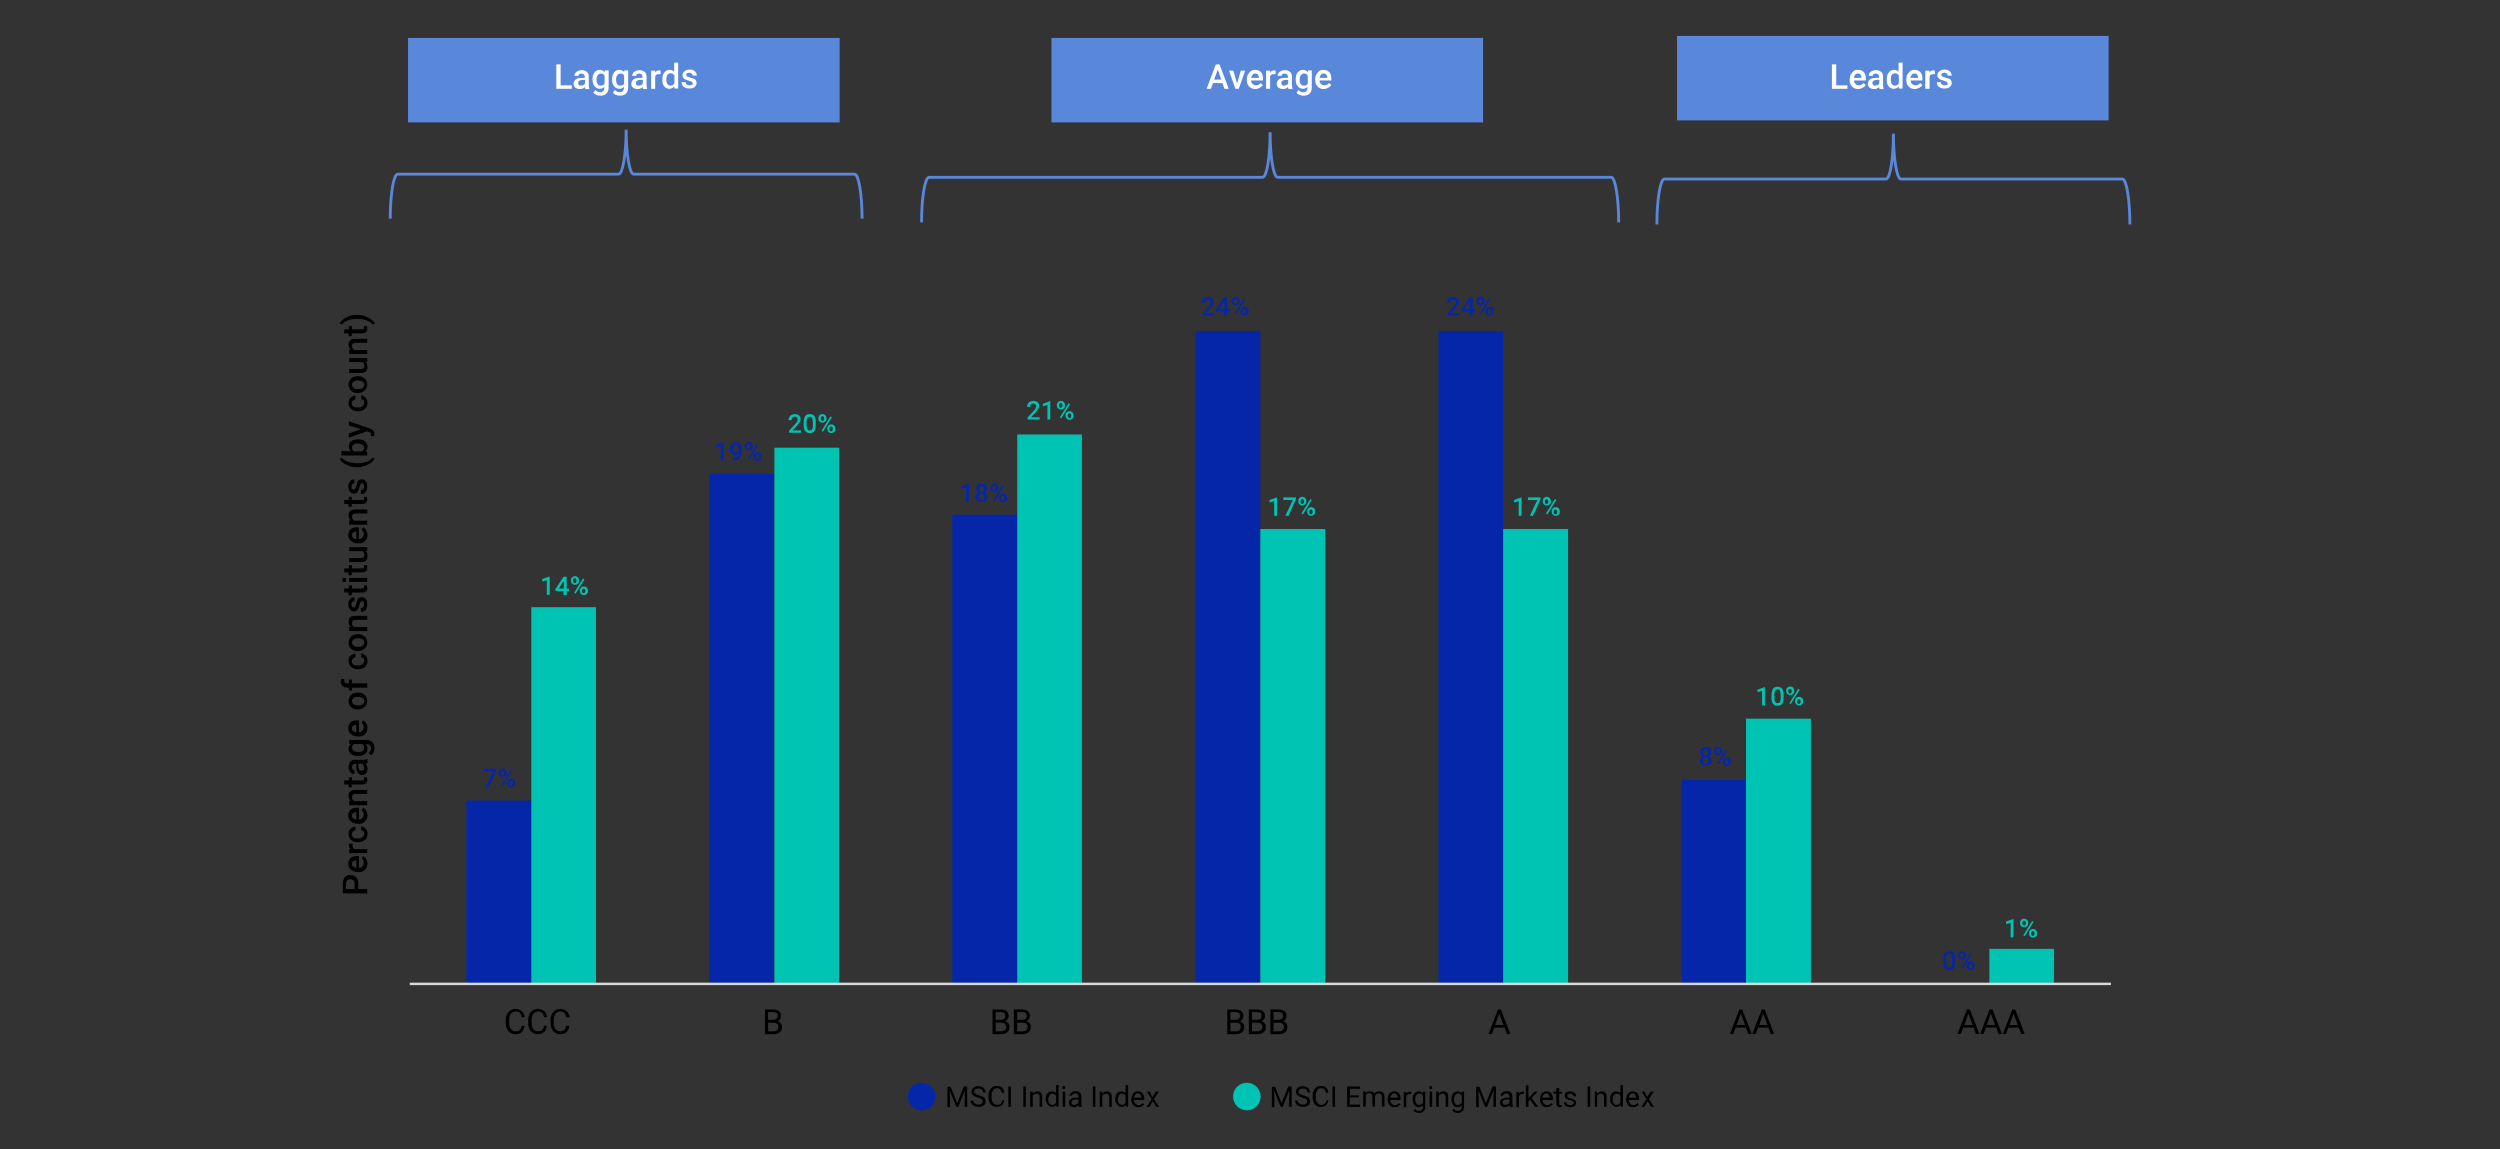 <?xml version="1.0" encoding="utf-8"?>
<!-- Generator: Adobe Illustrator 28.0.0, SVG Export Plug-In . SVG Version: 6.00 Build 0)  -->
<svg version="1.1" id="Layer_1" xmlns="http://www.w3.org/2000/svg" xmlns:xlink="http://www.w3.org/1999/xlink" x="0px" y="0px"
	 viewBox="0 0 870 400" style="enable-background:new 0 0 870 400;" xml:space="preserve">
<rect x="0" y="0" width="870" height="400" fill="#333333" stroke="none"/>
<style type="text/css">
	.st0{fill:#0626A9;}
	.st1{fill:#00C4B3;}
	.st2{fill:none;stroke:#D9D9D9;stroke-width:0.847;stroke-linejoin:round;stroke-miterlimit:10;}
	.st3{fill:none;stroke:#5987DA;stroke-miterlimit:8;}
	.st4{fill-rule:evenodd;clip-rule:evenodd;fill:#5987DA;}
	.st5{fill:#FFFFFF;}
</style>
<g>
	<path class="st0" d="M585.2,271.4h22.5v71.1h-22.5V271.4z M500.6,115.2h22.5v227.3h-22.5V115.2z M416.1,115.2h22.5v227.3h-22.5
		V115.2z M331.4,179.1H354v163.3h-22.6V179.1z M246.8,164.9h22.6v177.6h-22.6V164.9z M162.3,278.6h22.6v63.9h-22.6V278.6z"/>
	<path class="st1" d="M692.3,330.2h22.5v12.3h-22.5V330.2z M607.6,250.1h22.6v92.3h-22.6V250.1z M523.1,184.1h22.6v158.3h-22.6
		V184.1z M438.6,184.1h22.6v158.3h-22.6V184.1z M354,151.2h22.5v191.3H354V151.2z M269.5,155.8h22.5v186.6h-22.5V155.8z
		 M184.9,211.3h22.5v131.1h-22.5V211.3z"/>
	<line class="st2" x1="142.6" y1="342.4" x2="734.6" y2="342.4"/>
	<g>
		<path class="st3" d="M135.8,76.1c0-8.6,1.2-15.5,2.6-15.5h76.9c1.4,0,2.6-7,2.6-15.5c0,8.6,1.2,15.5,2.6,15.5h76.9
			c1.4,0,2.6,7,2.6,15.5"/>
	</g>
	<g>
		<path class="st3" d="M320.7,77.4c0-8.7,1.2-15.7,2.6-15.7h116.1c1.4,0,2.6-7,2.6-15.7c0,8.7,1.2,15.7,2.6,15.7h116.1
			c1.4,0,2.6,7.1,2.6,15.7"/>
	</g>
	<g>
		<path class="st3" d="M576.6,78.1c0-8.7,1.2-15.8,2.6-15.8h77.1c1.5,0,2.6-7.1,2.6-15.8c0,8.7,1.2,15.8,2.6,15.8h77.1
			c1.4,0,2.6,7.1,2.6,15.8"/>
	</g>
	<rect x="142" y="13.2" class="st4" width="150.2" height="29.4"/>
	<rect x="365.9" y="13.2" class="st4" width="150.2" height="29.4"/>
	<rect x="583.6" y="12.5" class="st4" width="150.2" height="29.4"/>
</g>
<g>
	<path d="M124.6,309.4h3.2v1.5h-8.5v-3.3c0-1,0.2-1.7,0.7-2.3c0.5-0.6,1.2-0.8,2-0.8c0.8,0,1.5,0.3,2,0.8c0.5,0.5,0.7,1.3,0.7,2.3
		V309.4z M123.4,309.4v-1.8c0-0.5-0.1-0.9-0.4-1.2s-0.6-0.4-1.1-0.4c-0.5,0-0.8,0.1-1.1,0.4s-0.4,0.7-0.4,1.2v1.8H123.4z"/>
	<path d="M127.9,300.5c0,0.9-0.3,1.6-0.9,2.2s-1.3,0.8-2.3,0.8h-0.2c-0.6,0-1.2-0.1-1.7-0.4s-0.9-0.6-1.2-1s-0.4-0.9-0.4-1.5
		c0-0.9,0.3-1.5,0.8-2s1.3-0.7,2.3-0.7h0.6v4.1c0.5,0,0.9-0.2,1.2-0.5s0.5-0.7,0.5-1.2c0-0.7-0.3-1.2-0.8-1.6l0.7-0.8
		c0.4,0.3,0.7,0.6,0.9,1S127.9,300,127.9,300.5z M122.5,300.7c0,0.4,0.1,0.7,0.4,0.9s0.7,0.4,1.1,0.5v-2.7h-0.1
		c-0.5,0-0.8,0.2-1.1,0.4S122.5,300.3,122.5,300.7z"/>
	<path d="M122.7,293.6c0,0.2,0,0.4,0,0.6c0,0.7,0.2,1.1,0.8,1.3h4.3v1.4h-6.3v-1.4l0.7,0c-0.6-0.3-0.8-0.8-0.8-1.4
		c0-0.2,0-0.4,0.1-0.5L122.7,293.6z"/>
	<path d="M126.8,290.2c0-0.4-0.1-0.7-0.3-0.9s-0.5-0.4-0.8-0.4v-1.3c0.4,0,0.8,0.1,1.1,0.4s0.6,0.5,0.8,0.9s0.3,0.8,0.3,1.3
		c0,0.9-0.3,1.6-0.9,2.1s-1.4,0.8-2.4,0.8h-0.1c-1,0-1.7-0.3-2.3-0.8s-0.9-1.2-0.9-2.1c0-0.8,0.2-1.4,0.7-1.8s1-0.7,1.7-0.7v1.3
		c-0.4,0-0.7,0.1-0.9,0.4s-0.4,0.5-0.4,0.9c0,0.5,0.2,0.8,0.5,1.1s0.8,0.4,1.5,0.4h0.2c0.7,0,1.2-0.1,1.5-0.4
		S126.8,290.6,126.8,290.2z"/>
	<path d="M127.9,283.7c0,0.9-0.3,1.6-0.9,2.2s-1.3,0.8-2.3,0.8h-0.2c-0.6,0-1.2-0.1-1.7-0.4s-0.9-0.6-1.2-1s-0.4-0.9-0.4-1.5
		c0-0.9,0.3-1.5,0.8-2s1.3-0.7,2.3-0.7h0.6v4.1c0.5,0,0.9-0.2,1.2-0.5s0.5-0.7,0.5-1.2c0-0.7-0.3-1.2-0.8-1.6l0.7-0.8
		c0.4,0.3,0.7,0.6,0.9,1S127.9,283.2,127.9,283.7z M122.5,283.9c0,0.4,0.1,0.7,0.4,0.9s0.7,0.4,1.1,0.5v-2.7h-0.1
		c-0.5,0-0.8,0.2-1.1,0.4S122.5,283.5,122.5,283.9z"/>
	<path d="M121.4,278.7l0.7,0c-0.6-0.5-0.8-1.1-0.8-1.8c0-1.3,0.8-2,2.3-2h4.2v1.4h-4.1c-0.4,0-0.7,0.1-0.9,0.3s-0.3,0.5-0.3,0.9
		c0,0.6,0.3,1,0.8,1.3h4.5v1.4h-6.3V278.7z"/>
	<path d="M119.9,271.6h1.5v-1.1h1.1v1.1h3.5c0.2,0,0.4,0,0.5-0.1s0.2-0.3,0.2-0.5c0-0.2,0-0.3-0.1-0.5h1.1c0.1,0.3,0.1,0.6,0.1,0.9
		c0,1.1-0.6,1.6-1.8,1.6h-3.6v1h-1.1v-1h-1.5V271.6z"/>
	<path d="M127.8,265.6c-0.1,0.1-0.3,0.1-0.6,0.2c0.5,0.5,0.7,1,0.7,1.7c0,0.6-0.2,1.2-0.5,1.6s-0.8,0.6-1.3,0.6
		c-0.7,0-1.2-0.3-1.6-0.8s-0.5-1.2-0.5-2.2v-0.9h-0.4c-0.3,0-0.6,0.1-0.8,0.3s-0.3,0.5-0.3,0.8c0,0.3,0.1,0.6,0.2,0.8
		s0.4,0.3,0.6,0.3v1.4c-0.3,0-0.7-0.1-1-0.3s-0.5-0.5-0.7-0.9s-0.3-0.8-0.3-1.3c0-0.7,0.2-1.3,0.6-1.8s0.9-0.7,1.6-0.7h2.9
		c0.6,0,1-0.1,1.4-0.2h0.1V265.6z M126.7,267.2c0-0.3-0.1-0.5-0.2-0.8s-0.3-0.4-0.6-0.6h-1.2v0.8c0,0.5,0.1,0.9,0.3,1.2
		s0.4,0.4,0.8,0.4c0.3,0,0.5-0.1,0.7-0.3S126.7,267.5,126.7,267.2z"/>
	<path d="M124.6,263.1c-1,0-1.8-0.2-2.4-0.7s-0.9-1.1-0.9-1.8c0-0.7,0.3-1.3,0.8-1.7l-0.6-0.1v-1.3h6.1c0.8,0,1.5,0.3,2,0.8
		s0.7,1.2,0.7,2.1c0,0.5-0.1,0.9-0.3,1.4s-0.4,0.8-0.8,1l-0.9-0.7c0.5-0.4,0.8-1,0.8-1.6c0-0.5-0.1-0.8-0.4-1.1s-0.6-0.4-1.1-0.4
		h-0.4c0.5,0.4,0.7,1,0.7,1.6c0,0.7-0.3,1.3-0.9,1.8S125.6,263.1,124.6,263.1z M124.7,261.7c0.6,0,1.1-0.1,1.5-0.4s0.5-0.6,0.5-1.1
		c0-0.6-0.2-1-0.7-1.3h-2.8c-0.5,0.3-0.7,0.7-0.7,1.3c0,0.5,0.2,0.8,0.6,1.1S124,261.7,124.7,261.7z"/>
	<path d="M127.9,253.3c0,0.9-0.3,1.6-0.9,2.2s-1.3,0.8-2.3,0.8h-0.2c-0.6,0-1.2-0.1-1.7-0.4s-0.9-0.6-1.2-1s-0.4-0.9-0.4-1.5
		c0-0.9,0.3-1.5,0.8-2s1.3-0.7,2.3-0.7h0.6v4.1c0.5,0,0.9-0.2,1.2-0.5s0.5-0.7,0.5-1.2c0-0.7-0.3-1.2-0.8-1.6l0.7-0.8
		c0.4,0.3,0.7,0.6,0.9,1S127.9,252.8,127.9,253.3z M122.5,253.5c0,0.4,0.1,0.7,0.4,0.9s0.7,0.4,1.1,0.5v-2.7h-0.1
		c-0.5,0-0.8,0.2-1.1,0.4S122.5,253.1,122.5,253.5z"/>
	<path d="M124.5,246.9c-0.6,0-1.2-0.1-1.7-0.4s-0.9-0.6-1.1-1s-0.4-1-0.4-1.5c0-0.9,0.3-1.5,0.8-2.1s1.3-0.8,2.2-0.9l0.3,0
		c0.6,0,1.2,0.1,1.7,0.4s0.9,0.6,1.1,1s0.4,1,0.4,1.5c0,0.9-0.3,1.6-0.9,2.1S125.6,246.9,124.5,246.9L124.5,246.9z M124.7,245.5
		c0.7,0,1.2-0.1,1.5-0.4s0.6-0.6,0.6-1.1s-0.2-0.9-0.6-1.1s-0.9-0.4-1.6-0.4c-0.6,0-1.1,0.1-1.5,0.4s-0.6,0.6-0.6,1.1
		c0,0.5,0.2,0.8,0.6,1.1S123.9,245.5,124.7,245.5z"/>
	<path d="M127.8,239.3h-5.3v1h-1.1v-1h-0.6c-0.7,0-1.2-0.2-1.6-0.6s-0.6-0.9-0.6-1.6c0-0.2,0-0.5,0.1-0.8l1.1,0c0,0.2,0,0.3,0,0.5
		c0,0.7,0.3,1,1,1h0.6v-1.3h1.1v1.3h5.3V239.3z"/>
	<path d="M126.8,230c0-0.4-0.1-0.7-0.3-0.9s-0.5-0.4-0.8-0.4v-1.3c0.4,0,0.8,0.1,1.1,0.4s0.6,0.5,0.8,0.9s0.3,0.8,0.3,1.3
		c0,0.9-0.3,1.6-0.9,2.1s-1.4,0.8-2.4,0.8h-0.1c-1,0-1.7-0.3-2.3-0.8s-0.9-1.2-0.9-2.1c0-0.8,0.2-1.4,0.7-1.8s1-0.7,1.7-0.7v1.3
		c-0.4,0-0.7,0.1-0.9,0.4s-0.4,0.5-0.4,0.9c0,0.5,0.2,0.8,0.5,1.1s0.8,0.4,1.5,0.4h0.2c0.7,0,1.2-0.1,1.5-0.4S126.8,230.4,126.8,230
		z"/>
	<path d="M124.5,226.6c-0.6,0-1.2-0.1-1.7-0.4s-0.9-0.6-1.1-1s-0.4-1-0.4-1.5c0-0.9,0.3-1.5,0.8-2.1s1.3-0.8,2.2-0.9l0.3,0
		c0.6,0,1.2,0.1,1.7,0.4s0.9,0.6,1.1,1s0.4,1,0.4,1.5c0,0.9-0.3,1.6-0.9,2.1S125.6,226.6,124.5,226.6L124.5,226.6z M124.7,225.1
		c0.7,0,1.2-0.1,1.5-0.4s0.6-0.6,0.6-1.1s-0.2-0.9-0.6-1.1s-0.9-0.4-1.6-0.4c-0.6,0-1.1,0.1-1.5,0.4s-0.6,0.6-0.6,1.1
		c0,0.5,0.2,0.8,0.6,1.1S123.9,225.1,124.7,225.1z"/>
	<path d="M121.4,218.1l0.7,0c-0.6-0.5-0.8-1.1-0.8-1.8c0-1.3,0.8-2,2.3-2h4.2v1.4h-4.1c-0.4,0-0.7,0.1-0.9,0.3s-0.3,0.5-0.3,0.9
		c0,0.6,0.3,1,0.8,1.3h4.5v1.4h-6.3V218.1z"/>
	<path d="M126.1,209.2c-0.3,0-0.4,0.1-0.6,0.3s-0.2,0.6-0.4,1s-0.2,0.9-0.4,1.2c-0.3,0.7-0.8,1.1-1.5,1.1c-0.5,0-1-0.2-1.4-0.7
		s-0.6-1-0.6-1.8c0-0.8,0.2-1.4,0.6-1.8s0.9-0.7,1.5-0.7v1.4c-0.3,0-0.5,0.1-0.7,0.3s-0.3,0.5-0.3,0.8c0,0.3,0.1,0.6,0.2,0.8
		s0.3,0.3,0.6,0.3c0.2,0,0.4-0.1,0.5-0.3s0.2-0.6,0.4-1.1s0.3-1,0.4-1.3s0.4-0.6,0.6-0.7s0.5-0.2,0.9-0.2c0.6,0,1,0.2,1.4,0.7
		s0.5,1.1,0.5,1.9c0,0.5-0.1,1-0.3,1.4s-0.4,0.7-0.8,0.9s-0.7,0.3-1.1,0.3v-1.4c0.3,0,0.6-0.1,0.8-0.4s0.3-0.5,0.3-0.9
		c0-0.4-0.1-0.7-0.2-0.9S126.3,209.2,126.1,209.2z"/>
	<path d="M119.9,204.8h1.5v-1.1h1.1v1.1h3.5c0.2,0,0.4,0,0.5-0.1s0.2-0.3,0.2-0.5c0-0.2,0-0.3-0.1-0.5h1.1c0.1,0.3,0.1,0.6,0.1,0.9
		c0,1.1-0.6,1.6-1.8,1.6h-3.6v1h-1.1v-1h-1.5V204.8z"/>
	<path d="M119.8,202.6c-0.2,0-0.4-0.1-0.5-0.2s-0.2-0.3-0.2-0.6s0.1-0.5,0.2-0.6s0.3-0.2,0.5-0.2c0.2,0,0.4,0.1,0.5,0.2
		s0.2,0.3,0.2,0.6s-0.1,0.5-0.2,0.6S120,202.6,119.8,202.6z M127.8,201.1v1.4h-6.3v-1.4H127.8z"/>
	<path d="M119.9,197.8h1.5v-1.1h1.1v1.1h3.5c0.2,0,0.4,0,0.5-0.1s0.2-0.3,0.2-0.5c0-0.2,0-0.3-0.1-0.5h1.1c0.1,0.3,0.1,0.6,0.1,0.9
		c0,1.1-0.6,1.6-1.8,1.6h-3.6v1h-1.1v-1h-1.5V197.8z"/>
	<path d="M127.2,191.7c0.5,0.4,0.7,1,0.7,1.8c0,0.7-0.2,1.2-0.6,1.6s-1,0.5-1.7,0.5h-4.1v-1.4h4.1c0.8,0,1.2-0.3,1.2-1
		c0-0.7-0.2-1.2-0.7-1.4h-4.6v-1.4h6.3v1.3L127.2,191.7z"/>
	<path d="M127.9,186.1c0,0.9-0.3,1.6-0.9,2.2s-1.3,0.8-2.3,0.8h-0.2c-0.6,0-1.2-0.1-1.7-0.4s-0.9-0.6-1.2-1s-0.4-0.9-0.4-1.5
		c0-0.9,0.3-1.5,0.8-2s1.3-0.7,2.3-0.7h0.6v4.1c0.5,0,0.9-0.2,1.2-0.5s0.5-0.7,0.5-1.2c0-0.7-0.3-1.2-0.8-1.6l0.7-0.8
		c0.4,0.3,0.7,0.6,0.9,1S127.9,185.6,127.9,186.1z M122.5,186.3c0,0.4,0.1,0.7,0.4,0.9s0.7,0.4,1.1,0.5V185h-0.1
		c-0.5,0-0.8,0.2-1.1,0.4S122.5,185.9,122.5,186.3z"/>
	<path d="M121.4,181.1l0.7,0c-0.6-0.5-0.8-1.1-0.8-1.8c0-1.3,0.8-2,2.3-2h4.2v1.4h-4.1c-0.4,0-0.7,0.1-0.9,0.3s-0.3,0.5-0.3,0.9
		c0,0.6,0.3,1,0.8,1.3h4.5v1.4h-6.3V181.1z"/>
	<path d="M119.9,174h1.5v-1.1h1.1v1.1h3.5c0.2,0,0.4,0,0.5-0.1s0.2-0.3,0.2-0.5c0-0.2,0-0.3-0.1-0.5h1.1c0.1,0.3,0.1,0.6,0.1,0.9
		c0,1.1-0.6,1.6-1.8,1.6h-3.6v1h-1.1v-1h-1.5V174z"/>
	<path d="M126.1,168.2c-0.3,0-0.4,0.1-0.6,0.3s-0.2,0.6-0.4,1s-0.2,0.9-0.4,1.2c-0.3,0.7-0.8,1.1-1.5,1.1c-0.5,0-1-0.2-1.4-0.7
		s-0.6-1-0.6-1.8c0-0.8,0.2-1.4,0.6-1.8s0.9-0.7,1.5-0.7v1.4c-0.3,0-0.5,0.1-0.7,0.3s-0.3,0.5-0.3,0.8c0,0.3,0.1,0.6,0.2,0.8
		s0.3,0.3,0.6,0.3c0.2,0,0.4-0.1,0.5-0.3s0.2-0.6,0.4-1.1s0.3-1,0.4-1.3s0.4-0.6,0.6-0.7s0.5-0.2,0.9-0.2c0.6,0,1,0.2,1.4,0.7
		s0.5,1.1,0.5,1.9c0,0.5-0.1,1-0.3,1.4s-0.4,0.7-0.8,0.9s-0.7,0.3-1.1,0.3v-1.4c0.3,0,0.6-0.1,0.8-0.4s0.3-0.5,0.3-0.9
		c0-0.4-0.1-0.7-0.2-0.9S126.3,168.2,126.1,168.2z"/>
	<path d="M124.3,162.6c-0.9,0-1.8-0.1-2.6-0.4s-1.5-0.6-2.2-1.1s-1.1-1-1.3-1.5l0.8-0.3c0.4,0.6,1.1,1,1.9,1.3s1.8,0.5,2.9,0.6
		l0.5,0c1.2,0,2.2-0.2,3.2-0.5s1.6-0.8,2.1-1.4l0.8,0.3c-0.3,0.5-0.7,1-1.4,1.5s-1.4,0.8-2.2,1.1S125.3,162.6,124.3,162.6z"/>
	<path d="M124.7,152.9c1,0,1.8,0.2,2.3,0.7s0.9,1,0.9,1.8c0,0.7-0.3,1.3-0.8,1.7l0.7,0.1v1.3h-9V157h3.3c-0.5-0.4-0.7-1-0.7-1.7
		c0-0.8,0.3-1.4,0.9-1.8S123.6,152.9,124.7,152.9L124.7,152.9z M124.5,154.3c-0.7,0-1.2,0.1-1.5,0.4s-0.5,0.6-0.5,1.1
		c0,0.6,0.3,1.1,0.8,1.3h2.6c0.6-0.3,0.8-0.7,0.8-1.3c0-0.4-0.2-0.8-0.5-1s-0.8-0.4-1.5-0.4H124.5z"/>
	<path d="M125.7,149.4l-4.3-1.3v-1.5l7.3,2.5c1.1,0.4,1.6,1,1.6,2c0,0.2,0,0.4-0.1,0.7h-1.1l0-0.3c0-0.4-0.1-0.6-0.2-0.8
		s-0.4-0.3-0.7-0.4l-0.5-0.2l-6.3,2.2v-1.5L125.7,149.4z"/>
	<path d="M126.8,140.2c0-0.4-0.1-0.7-0.3-0.9s-0.5-0.4-0.8-0.4v-1.3c0.4,0,0.8,0.1,1.1,0.4s0.6,0.5,0.8,0.9s0.3,0.8,0.3,1.3
		c0,0.9-0.3,1.6-0.9,2.1s-1.4,0.8-2.4,0.8h-0.1c-1,0-1.7-0.3-2.3-0.8s-0.9-1.2-0.9-2.1c0-0.8,0.2-1.4,0.7-1.8s1-0.7,1.7-0.7v1.3
		c-0.4,0-0.7,0.1-0.9,0.4s-0.4,0.5-0.4,0.9c0,0.5,0.2,0.8,0.5,1.1s0.8,0.4,1.5,0.4h0.2c0.7,0,1.2-0.1,1.5-0.4
		S126.8,140.7,126.8,140.2z"/>
	<path d="M124.5,136.8c-0.6,0-1.2-0.1-1.7-0.4s-0.9-0.6-1.1-1s-0.4-1-0.4-1.5c0-0.9,0.3-1.5,0.8-2.1s1.3-0.8,2.2-0.9l0.3,0
		c0.6,0,1.2,0.1,1.7,0.4s0.9,0.6,1.1,1s0.4,1,0.4,1.5c0,0.9-0.3,1.6-0.9,2.1S125.6,136.8,124.5,136.8L124.5,136.8z M124.7,135.4
		c0.7,0,1.2-0.1,1.5-0.4s0.6-0.6,0.6-1.1s-0.2-0.9-0.6-1.1s-0.9-0.4-1.6-0.4c-0.6,0-1.1,0.1-1.5,0.4s-0.6,0.6-0.6,1.1
		c0,0.5,0.2,0.8,0.6,1.1S123.9,135.4,124.7,135.4z"/>
	<path d="M127.2,125.9c0.5,0.4,0.7,1,0.7,1.8c0,0.7-0.2,1.2-0.6,1.6s-1,0.5-1.7,0.5h-4.1v-1.4h4.1c0.8,0,1.2-0.3,1.2-1
		c0-0.7-0.2-1.2-0.7-1.4h-4.6v-1.4h6.3v1.3L127.2,125.9z"/>
	<path d="M121.4,121.7l0.7,0c-0.6-0.5-0.8-1.1-0.8-1.8c0-1.3,0.8-2,2.3-2h4.2v1.4h-4.1c-0.4,0-0.7,0.1-0.9,0.3s-0.3,0.5-0.3,0.9
		c0,0.6,0.3,1,0.8,1.3h4.5v1.4h-6.3V121.7z"/>
	<path d="M119.9,114.6h1.5v-1.1h1.1v1.1h3.5c0.2,0,0.4,0,0.5-0.1s0.2-0.3,0.2-0.5c0-0.2,0-0.3-0.1-0.5h1.1c0.1,0.3,0.1,0.6,0.1,0.9
		c0,1.1-0.6,1.6-1.8,1.6h-3.6v1h-1.1v-1h-1.5V114.6z"/>
	<path d="M124.4,109.6c0.9,0,1.7,0.1,2.5,0.4s1.5,0.6,2.2,1.1s1.1,1,1.4,1.5l-0.8,0.3c-0.5-0.6-1.1-1-2.1-1.4s-2-0.5-3.2-0.5h-0.1
		c-1.1,0-2.1,0.1-3,0.4s-1.6,0.7-2.1,1.3l-0.2,0.2l-0.8-0.3c0.2-0.5,0.7-1,1.3-1.5s1.3-0.8,2.1-1.1s1.6-0.4,2.4-0.4L124.4,109.6z"/>
</g>
<g>
	<path class="st5" d="M195.1,29.7h3.9v1.2h-5.4v-8.5h1.5V29.7z"/>
	<path class="st5" d="M203.7,30.9c-0.1-0.1-0.1-0.3-0.2-0.6c-0.5,0.5-1,0.7-1.7,0.7c-0.6,0-1.2-0.2-1.6-0.5s-0.6-0.8-0.6-1.3
		c0-0.7,0.3-1.2,0.8-1.6s1.2-0.5,2.2-0.5h0.9v-0.4c0-0.3-0.1-0.6-0.3-0.8s-0.5-0.3-0.8-0.3c-0.3,0-0.6,0.1-0.8,0.2s-0.3,0.4-0.3,0.6
		h-1.4c0-0.3,0.1-0.7,0.3-1s0.5-0.5,0.9-0.7s0.8-0.3,1.3-0.3c0.7,0,1.3,0.2,1.8,0.6s0.7,0.9,0.7,1.6v2.9c0,0.6,0.1,1,0.2,1.4v0.1
		H203.7z M202.2,29.8c0.3,0,0.5-0.1,0.8-0.2s0.4-0.3,0.6-0.6v-1.2h-0.8c-0.5,0-0.9,0.1-1.2,0.3s-0.4,0.4-0.4,0.8
		c0,0.3,0.1,0.5,0.3,0.7S201.9,29.8,202.2,29.8z"/>
	<path class="st5" d="M206.2,27.6c0-1,0.2-1.8,0.7-2.4s1.1-0.9,1.8-0.9c0.7,0,1.3,0.3,1.7,0.8l0.1-0.6h1.3v6.1c0,0.8-0.3,1.5-0.8,2
		s-1.2,0.7-2.1,0.7c-0.5,0-0.9-0.1-1.4-0.3s-0.8-0.4-1-0.8l0.7-0.9c0.4,0.5,1,0.8,1.6,0.8c0.5,0,0.8-0.1,1.1-0.4s0.4-0.6,0.4-1.1
		v-0.4c-0.4,0.5-1,0.7-1.6,0.7c-0.7,0-1.3-0.3-1.8-0.9S206.2,28.7,206.2,27.6z M207.6,27.8c0,0.6,0.1,1.1,0.4,1.5s0.6,0.5,1.1,0.5
		c0.6,0,1-0.2,1.3-0.7v-2.8c-0.3-0.5-0.7-0.7-1.3-0.7c-0.5,0-0.8,0.2-1.1,0.6S207.6,27,207.6,27.8z"/>
	<path class="st5" d="M213,27.6c0-1,0.2-1.8,0.7-2.4s1.1-0.9,1.8-0.9c0.7,0,1.3,0.3,1.7,0.8l0.1-0.6h1.3v6.1c0,0.8-0.3,1.5-0.8,2
		s-1.2,0.7-2.1,0.7c-0.5,0-0.9-0.1-1.4-0.3s-0.8-0.4-1-0.8l0.7-0.9c0.4,0.5,1,0.8,1.6,0.8c0.5,0,0.8-0.1,1.1-0.4s0.4-0.6,0.4-1.1
		v-0.4c-0.4,0.5-1,0.7-1.6,0.7c-0.7,0-1.3-0.3-1.8-0.9S213,28.7,213,27.6z M214.4,27.8c0,0.6,0.1,1.1,0.4,1.5s0.6,0.5,1.1,0.5
		c0.6,0,1-0.2,1.3-0.7v-2.8c-0.3-0.5-0.7-0.7-1.3-0.7c-0.5,0-0.8,0.2-1.1,0.6S214.4,27,214.4,27.8z"/>
	<path class="st5" d="M223.8,30.9c-0.1-0.1-0.1-0.3-0.2-0.6c-0.5,0.5-1,0.7-1.7,0.7c-0.6,0-1.2-0.2-1.6-0.5s-0.6-0.8-0.6-1.3
		c0-0.7,0.3-1.2,0.8-1.6s1.2-0.5,2.2-0.5h0.9v-0.4c0-0.3-0.1-0.6-0.3-0.8s-0.5-0.3-0.8-0.3c-0.3,0-0.6,0.1-0.8,0.2s-0.3,0.4-0.3,0.6
		H220c0-0.3,0.1-0.7,0.3-1s0.5-0.5,0.9-0.7s0.8-0.3,1.3-0.3c0.7,0,1.3,0.2,1.8,0.6s0.7,0.9,0.7,1.6v2.9c0,0.6,0.1,1,0.2,1.4v0.1
		H223.8z M222.3,29.8c0.3,0,0.5-0.1,0.8-0.2s0.4-0.3,0.6-0.6v-1.2h-0.8c-0.5,0-0.9,0.1-1.2,0.3s-0.4,0.4-0.4,0.8
		c0,0.3,0.1,0.5,0.3,0.7S222,29.8,222.3,29.8z"/>
	<path class="st5" d="M229.9,25.8c-0.2,0-0.4,0-0.6,0c-0.7,0-1.1,0.2-1.3,0.8v4.3h-1.4v-6.3h1.4l0,0.7c0.3-0.6,0.8-0.8,1.4-0.8
		c0.2,0,0.4,0,0.5,0.1L229.9,25.8z"/>
	<path class="st5" d="M230.5,27.6c0-1,0.2-1.8,0.7-2.4s1.1-0.9,1.8-0.9c0.7,0,1.2,0.2,1.6,0.7v-3.2h1.4v9h-1.3l-0.1-0.7
		c-0.4,0.5-1,0.8-1.7,0.8c-0.7,0-1.3-0.3-1.8-0.9S230.5,28.7,230.5,27.6z M231.9,27.8c0,0.6,0.1,1.1,0.4,1.5s0.6,0.5,1.1,0.5
		c0.6,0,1-0.3,1.3-0.8v-2.7c-0.3-0.5-0.7-0.8-1.3-0.8c-0.5,0-0.8,0.2-1.1,0.5S231.9,27,231.9,27.8z"/>
	<path class="st5" d="M241.1,29.1c0-0.3-0.1-0.4-0.3-0.6s-0.6-0.2-1-0.4s-0.9-0.2-1.2-0.4c-0.7-0.3-1.1-0.8-1.1-1.5
		c0-0.5,0.2-1,0.7-1.4s1-0.6,1.8-0.6c0.8,0,1.4,0.2,1.8,0.6s0.7,0.9,0.7,1.5H241c0-0.3-0.1-0.5-0.3-0.7s-0.5-0.3-0.8-0.3
		c-0.3,0-0.6,0.1-0.8,0.2s-0.3,0.3-0.3,0.6c0,0.2,0.1,0.4,0.3,0.5s0.6,0.2,1.1,0.4s1,0.3,1.3,0.4s0.6,0.4,0.7,0.6s0.2,0.5,0.2,0.9
		c0,0.6-0.2,1-0.7,1.4s-1.1,0.5-1.9,0.5c-0.5,0-1-0.1-1.4-0.3s-0.7-0.4-0.9-0.8s-0.3-0.7-0.3-1.1h1.4c0,0.3,0.1,0.6,0.4,0.8
		s0.5,0.3,0.9,0.3c0.4,0,0.7-0.1,0.9-0.2S241.1,29.4,241.1,29.1z"/>
</g>
<g>
	<path class="st5" d="M425.4,28.9h-3.3l-0.7,2h-1.5l3.2-8.5h1.3l3.2,8.5h-1.5L425.4,28.9z M422.5,27.7h2.5l-1.2-3.5L422.5,27.7z"/>
	<path class="st5" d="M430.5,29.1l1.3-4.5h1.5l-2.2,6.3h-1.2l-2.2-6.3h1.5L430.5,29.1z"/>
	<path class="st5" d="M436.9,31c-0.9,0-1.6-0.3-2.2-0.9s-0.8-1.3-0.8-2.3v-0.2c0-0.6,0.1-1.2,0.4-1.7s0.6-0.9,1-1.2s0.9-0.4,1.5-0.4
		c0.9,0,1.5,0.3,2,0.8s0.7,1.3,0.7,2.3v0.6h-4.1c0,0.5,0.2,0.9,0.5,1.2s0.7,0.5,1.2,0.5c0.7,0,1.2-0.3,1.6-0.8l0.8,0.7
		c-0.3,0.4-0.6,0.7-1,0.9S437.5,31,436.9,31z M436.8,25.6c-0.4,0-0.7,0.1-0.9,0.4s-0.4,0.7-0.5,1.1h2.7V27c0-0.5-0.2-0.8-0.4-1.1
		S437.2,25.6,436.8,25.6z"/>
	<path class="st5" d="M443.9,25.8c-0.2,0-0.4,0-0.6,0c-0.7,0-1.1,0.2-1.3,0.8v4.3h-1.4v-6.3h1.4l0,0.7c0.3-0.6,0.8-0.8,1.4-0.8
		c0.2,0,0.4,0,0.5,0.1L443.9,25.8z"/>
	<path class="st5" d="M448.4,30.9c-0.1-0.1-0.1-0.3-0.2-0.6c-0.5,0.5-1,0.7-1.7,0.7c-0.6,0-1.2-0.2-1.6-0.5s-0.6-0.8-0.6-1.3
		c0-0.7,0.3-1.2,0.8-1.6s1.2-0.5,2.2-0.5h0.9v-0.4c0-0.3-0.1-0.6-0.3-0.8s-0.5-0.3-0.8-0.3c-0.3,0-0.6,0.1-0.8,0.2s-0.3,0.4-0.3,0.6
		h-1.4c0-0.3,0.1-0.7,0.3-1s0.5-0.5,0.9-0.7s0.8-0.3,1.3-0.3c0.7,0,1.3,0.2,1.8,0.6s0.7,0.9,0.7,1.6v2.9c0,0.6,0.1,1,0.2,1.4v0.1
		H448.4z M446.9,29.8c0.3,0,0.5-0.1,0.8-0.2s0.4-0.3,0.6-0.6v-1.2h-0.8c-0.5,0-0.9,0.1-1.2,0.3s-0.4,0.4-0.4,0.8
		c0,0.3,0.1,0.5,0.3,0.7S446.6,29.8,446.9,29.8z"/>
	<path class="st5" d="M450.9,27.6c0-1,0.2-1.8,0.7-2.4s1.1-0.9,1.8-0.9c0.7,0,1.3,0.3,1.7,0.8l0.1-0.6h1.3v6.1c0,0.8-0.3,1.5-0.8,2
		s-1.2,0.7-2.1,0.7c-0.5,0-0.9-0.1-1.4-0.3s-0.8-0.4-1-0.8l0.7-0.9c0.4,0.5,1,0.8,1.6,0.8c0.5,0,0.8-0.1,1.1-0.4s0.4-0.6,0.4-1.1
		v-0.4c-0.4,0.5-1,0.7-1.6,0.7c-0.7,0-1.3-0.3-1.8-0.9S450.9,28.7,450.9,27.6z M452.3,27.8c0,0.6,0.1,1.1,0.4,1.5s0.6,0.5,1.1,0.5
		c0.6,0,1-0.2,1.3-0.7v-2.8c-0.3-0.5-0.7-0.7-1.3-0.7c-0.5,0-0.8,0.2-1.1,0.6S452.3,27,452.3,27.8z"/>
	<path class="st5" d="M460.7,31c-0.9,0-1.6-0.3-2.2-0.9s-0.8-1.3-0.8-2.3v-0.2c0-0.6,0.1-1.2,0.4-1.7s0.6-0.9,1-1.2s0.9-0.4,1.5-0.4
		c0.9,0,1.5,0.3,2,0.8s0.7,1.3,0.7,2.3v0.6h-4.1c0,0.5,0.2,0.9,0.5,1.2s0.7,0.5,1.2,0.5c0.7,0,1.2-0.3,1.6-0.8l0.8,0.7
		c-0.3,0.4-0.6,0.7-1,0.9S461.2,31,460.7,31z M460.6,25.6c-0.4,0-0.7,0.1-0.9,0.4s-0.4,0.7-0.5,1.1h2.7V27c0-0.5-0.2-0.8-0.4-1.1
		S460.9,25.6,460.6,25.6z"/>
</g>
<g>
	<path class="st5" d="M639,29.7h3.9v1.2h-5.4v-8.5h1.5V29.7z"/>
	<path class="st5" d="M646.7,31c-0.9,0-1.6-0.3-2.2-0.9s-0.8-1.3-0.8-2.3v-0.2c0-0.6,0.1-1.2,0.4-1.7s0.6-0.9,1-1.2s0.9-0.4,1.5-0.4
		c0.9,0,1.5,0.3,2,0.8s0.7,1.3,0.7,2.3v0.6h-4.1c0,0.5,0.2,0.9,0.5,1.2s0.7,0.5,1.2,0.5c0.7,0,1.2-0.3,1.6-0.8l0.8,0.7
		c-0.3,0.4-0.6,0.7-1,0.9S647.2,31,646.7,31z M646.5,25.6c-0.4,0-0.7,0.1-0.9,0.4s-0.4,0.7-0.5,1.1h2.7V27c0-0.5-0.2-0.8-0.4-1.1
		S646.9,25.6,646.5,25.6z"/>
	<path class="st5" d="M654.1,30.9c-0.1-0.1-0.1-0.3-0.2-0.6c-0.5,0.5-1,0.7-1.7,0.7c-0.6,0-1.2-0.2-1.6-0.5s-0.6-0.8-0.6-1.3
		c0-0.7,0.3-1.2,0.8-1.6s1.2-0.5,2.2-0.5h0.9v-0.4c0-0.3-0.1-0.6-0.3-0.8s-0.5-0.3-0.8-0.3c-0.3,0-0.6,0.1-0.8,0.2s-0.3,0.4-0.3,0.6
		h-1.4c0-0.3,0.1-0.7,0.3-1s0.5-0.5,0.9-0.7s0.8-0.3,1.3-0.3c0.7,0,1.3,0.2,1.8,0.6s0.7,0.9,0.7,1.6v2.9c0,0.6,0.1,1,0.2,1.4v0.1
		H654.1z M652.6,29.8c0.3,0,0.5-0.1,0.8-0.2s0.4-0.3,0.6-0.6v-1.2h-0.8c-0.5,0-0.9,0.1-1.2,0.3s-0.4,0.4-0.4,0.8
		c0,0.3,0.1,0.5,0.3,0.7S652.3,29.8,652.6,29.8z"/>
	<path class="st5" d="M656.6,27.6c0-1,0.2-1.8,0.7-2.4s1.1-0.9,1.8-0.9c0.7,0,1.2,0.2,1.6,0.7v-3.2h1.4v9h-1.3l-0.1-0.7
		c-0.4,0.5-1,0.8-1.7,0.8c-0.7,0-1.3-0.3-1.8-0.9S656.6,28.7,656.6,27.6z M658,27.8c0,0.6,0.1,1.1,0.4,1.5s0.6,0.5,1.1,0.5
		c0.6,0,1-0.3,1.3-0.8v-2.7c-0.3-0.5-0.7-0.8-1.3-0.8c-0.5,0-0.8,0.2-1.1,0.5S658,27,658,27.8z"/>
	<path class="st5" d="M666.4,31c-0.9,0-1.6-0.3-2.2-0.9s-0.8-1.3-0.8-2.3v-0.2c0-0.6,0.1-1.2,0.4-1.7s0.6-0.9,1-1.2s0.9-0.4,1.5-0.4
		c0.9,0,1.5,0.3,2,0.8s0.7,1.3,0.7,2.3v0.6h-4.1c0,0.5,0.2,0.9,0.5,1.2s0.7,0.5,1.2,0.5c0.7,0,1.2-0.3,1.6-0.8l0.8,0.7
		c-0.3,0.4-0.6,0.7-1,0.9S666.9,31,666.4,31z M666.2,25.6c-0.4,0-0.7,0.1-0.9,0.4s-0.4,0.7-0.5,1.1h2.7V27c0-0.5-0.2-0.8-0.4-1.1
		S666.6,25.6,666.2,25.6z"/>
	<path class="st5" d="M673.4,25.8c-0.2,0-0.4,0-0.6,0c-0.7,0-1.1,0.2-1.3,0.8v4.3H670v-6.3h1.4l0,0.7c0.3-0.6,0.8-0.8,1.4-0.8
		c0.2,0,0.4,0,0.5,0.1L673.4,25.8z"/>
	<path class="st5" d="M677.8,29.1c0-0.3-0.1-0.4-0.3-0.6s-0.6-0.2-1-0.4s-0.9-0.2-1.2-0.4c-0.7-0.3-1.1-0.8-1.1-1.5
		c0-0.5,0.2-1,0.7-1.4s1-0.6,1.8-0.6c0.8,0,1.4,0.2,1.8,0.6s0.7,0.9,0.7,1.5h-1.4c0-0.3-0.1-0.5-0.3-0.7s-0.5-0.3-0.8-0.3
		c-0.3,0-0.6,0.1-0.8,0.2s-0.3,0.3-0.3,0.6c0,0.2,0.1,0.4,0.3,0.5s0.6,0.2,1.1,0.4s1,0.3,1.3,0.4s0.6,0.4,0.7,0.6s0.2,0.5,0.2,0.9
		c0,0.6-0.2,1-0.7,1.4s-1.1,0.5-1.9,0.5c-0.5,0-1-0.1-1.4-0.3s-0.7-0.4-0.9-0.8s-0.3-0.7-0.3-1.1h1.4c0,0.3,0.1,0.6,0.4,0.8
		s0.5,0.3,0.9,0.3c0.4,0,0.7-0.1,0.9-0.2S677.8,29.4,677.8,29.1z"/>
</g>
<g>
	<path d="M330.8,378.1l2.3,5.8l2.3-5.8h1.2v7.1h-0.9v-2.8l0.1-3l-2.3,5.8h-0.7l-2.3-5.7l0.1,3v2.8h-0.9v-7.1H330.8z"/>
	<path d="M340.4,382c-0.8-0.2-1.4-0.5-1.8-0.9c-0.4-0.3-0.5-0.8-0.5-1.2c0-0.6,0.2-1,0.7-1.4c0.4-0.4,1-0.5,1.7-0.5
		c0.5,0,0.9,0.1,1.3,0.3s0.7,0.4,0.9,0.8s0.3,0.7,0.3,1.1h-0.9c0-0.4-0.1-0.8-0.4-1c-0.3-0.2-0.7-0.4-1.2-0.4
		c-0.5,0-0.8,0.1-1.1,0.3s-0.4,0.5-0.4,0.8c0,0.3,0.1,0.5,0.4,0.7s0.7,0.4,1.3,0.6c0.6,0.2,1.1,0.3,1.4,0.5c0.3,0.2,0.6,0.4,0.7,0.7
		s0.2,0.6,0.2,0.9c0,0.6-0.2,1-0.7,1.4c-0.4,0.3-1,0.5-1.8,0.5c-0.5,0-0.9-0.1-1.4-0.3c-0.4-0.2-0.7-0.4-1-0.8s-0.3-0.7-0.3-1.1h0.9
		c0,0.4,0.2,0.8,0.5,1c0.3,0.2,0.7,0.4,1.3,0.4c0.5,0,0.9-0.1,1.1-0.3s0.4-0.5,0.4-0.8s-0.1-0.6-0.4-0.8
		C341.5,382.4,341.1,382.2,340.4,382z"/>
	<path d="M349.5,382.9c-0.1,0.8-0.4,1.3-0.8,1.7c-0.5,0.4-1.1,0.6-1.9,0.6c-0.8,0-1.5-0.3-2-0.9s-0.8-1.4-0.8-2.4v-0.7
		c0-0.7,0.1-1.2,0.4-1.7s0.6-0.9,1-1.2c0.4-0.3,0.9-0.4,1.5-0.4c0.8,0,1.4,0.2,1.8,0.6c0.5,0.4,0.7,1,0.8,1.8h-0.9
		c-0.1-0.6-0.3-1-0.5-1.2s-0.7-0.4-1.1-0.4c-0.6,0-1.1,0.2-1.4,0.7c-0.3,0.4-0.5,1.1-0.5,1.9v0.7c0,0.8,0.2,1.4,0.5,1.8
		s0.8,0.7,1.4,0.7c0.5,0,0.9-0.1,1.2-0.4c0.3-0.2,0.5-0.6,0.6-1.2H349.5z"/>
	<path d="M351.8,385.2h-0.9v-7.1h0.9V385.2z"/>
	<path d="M357,385.2h-0.9v-7.1h0.9V385.2z"/>
	<path d="M359.4,379.9l0,0.7c0.4-0.5,0.9-0.8,1.6-0.8c1.1,0,1.7,0.6,1.7,1.9v3.5h-0.9v-3.5c0-0.4-0.1-0.7-0.3-0.8s-0.4-0.3-0.8-0.3
		c-0.3,0-0.6,0.1-0.8,0.2s-0.4,0.4-0.5,0.6v3.8h-0.9v-5.3H359.4z"/>
	<path d="M363.9,382.5c0-0.8,0.2-1.5,0.6-2c0.4-0.5,0.9-0.7,1.5-0.7c0.6,0,1.1,0.2,1.5,0.6v-2.8h0.9v7.5h-0.8l0-0.6
		c-0.4,0.4-0.9,0.7-1.5,0.7c-0.6,0-1.1-0.3-1.5-0.8S363.9,383.4,363.9,382.5L363.9,382.5z M364.8,382.6c0,0.6,0.1,1.1,0.4,1.4
		s0.6,0.5,1,0.5c0.6,0,1-0.3,1.3-0.8v-2.4c-0.3-0.5-0.7-0.7-1.2-0.7c-0.4,0-0.8,0.2-1,0.5S364.8,381.9,364.8,382.6z"/>
	<path d="M369.7,378.5c0-0.1,0-0.3,0.1-0.4s0.2-0.2,0.4-0.2s0.3,0.1,0.4,0.2s0.1,0.2,0.1,0.4s0,0.3-0.1,0.4s-0.2,0.1-0.4,0.1
		s-0.3,0-0.4-0.1S369.7,378.6,369.7,378.5z M370.7,385.2h-0.9v-5.3h0.9V385.2z"/>
	<path d="M375.4,385.2c-0.1-0.1-0.1-0.3-0.1-0.6c-0.4,0.4-0.9,0.7-1.5,0.7c-0.5,0-0.9-0.1-1.3-0.4c-0.3-0.3-0.5-0.7-0.5-1.1
		c0-0.5,0.2-1,0.6-1.3c0.4-0.3,1-0.5,1.8-0.5h0.9v-0.4c0-0.3-0.1-0.6-0.3-0.8c-0.2-0.2-0.5-0.3-0.8-0.3c-0.3,0-0.6,0.1-0.8,0.2
		s-0.3,0.4-0.3,0.6h-0.9c0-0.3,0.1-0.5,0.3-0.8c0.2-0.2,0.4-0.4,0.8-0.6s0.7-0.2,1.1-0.2c0.6,0,1.1,0.2,1.4,0.5
		c0.3,0.3,0.5,0.7,0.5,1.3v2.4c0,0.5,0.1,0.9,0.2,1.2v0.1H375.4z M373.9,384.5c0.3,0,0.6-0.1,0.8-0.2s0.4-0.3,0.6-0.6v-1.1h-0.7
		c-1.1,0-1.7,0.3-1.7,1c0,0.3,0.1,0.5,0.3,0.7S373.6,384.5,373.9,384.5z"/>
	<path d="M381.2,385.2h-0.9v-7.1h0.9V385.2z"/>
	<path d="M383.6,379.9l0,0.7c0.4-0.5,0.9-0.8,1.6-0.8c1.1,0,1.7,0.6,1.7,1.9v3.5H386v-3.5c0-0.4-0.1-0.7-0.3-0.8s-0.4-0.3-0.8-0.3
		c-0.3,0-0.6,0.1-0.8,0.2s-0.4,0.4-0.5,0.6v3.8h-0.9v-5.3H383.6z"/>
	<path d="M388.1,382.5c0-0.8,0.2-1.5,0.6-2c0.4-0.5,0.9-0.7,1.5-0.7c0.6,0,1.1,0.2,1.5,0.6v-2.8h0.9v7.5h-0.8l0-0.6
		c-0.4,0.4-0.9,0.7-1.5,0.7c-0.6,0-1.1-0.3-1.5-0.8S388.1,383.4,388.1,382.5L388.1,382.5z M389,382.6c0,0.6,0.1,1.1,0.4,1.4
		s0.6,0.5,1,0.5c0.6,0,1-0.3,1.3-0.8v-2.4c-0.3-0.5-0.7-0.7-1.2-0.7c-0.4,0-0.8,0.2-1,0.5S389,381.9,389,382.6z"/>
	<path d="M396.1,385.3c-0.7,0-1.3-0.2-1.7-0.7c-0.4-0.5-0.7-1.1-0.7-1.9v-0.2c0-0.5,0.1-1,0.3-1.4c0.2-0.4,0.5-0.7,0.8-1
		c0.4-0.2,0.7-0.3,1.2-0.3c0.7,0,1.2,0.2,1.6,0.7s0.6,1.1,0.6,1.9v0.4h-3.6c0,0.5,0.2,0.9,0.5,1.3c0.3,0.3,0.7,0.5,1.1,0.5
		c0.3,0,0.6-0.1,0.8-0.2s0.4-0.3,0.6-0.5l0.6,0.4C397.7,384.9,397,385.3,396.1,385.3z M396,380.5c-0.4,0-0.7,0.1-0.9,0.4
		c-0.2,0.3-0.4,0.6-0.5,1.1h2.6V382c0-0.5-0.1-0.8-0.4-1.1C396.7,380.6,396.4,380.5,396,380.5z"/>
	<path d="M401,381.8l1.2-1.9h1.1l-1.7,2.6l1.8,2.7h-1l-1.2-2l-1.2,2h-1l1.8-2.7l-1.7-2.6h1L401,381.8z"/>
</g>
<g>
	<path d="M443.7,378.1l2.3,5.8l2.3-5.8h1.2v7.1h-0.9v-2.8l0.1-3l-2.3,5.8h-0.7l-2.3-5.7l0.1,3v2.8h-0.9v-7.1H443.7z"/>
	<path d="M453.3,382c-0.8-0.2-1.4-0.5-1.8-0.9c-0.4-0.3-0.5-0.8-0.5-1.2c0-0.6,0.2-1,0.7-1.4c0.4-0.4,1-0.5,1.7-0.5
		c0.5,0,0.9,0.1,1.3,0.3c0.4,0.2,0.7,0.4,0.9,0.8s0.3,0.7,0.3,1.1h-0.9c0-0.4-0.1-0.8-0.4-1c-0.3-0.2-0.7-0.4-1.2-0.4
		c-0.5,0-0.8,0.1-1.1,0.3s-0.4,0.5-0.4,0.8c0,0.3,0.1,0.5,0.4,0.7c0.2,0.2,0.7,0.4,1.3,0.6c0.6,0.2,1.1,0.3,1.4,0.5
		c0.3,0.2,0.6,0.4,0.7,0.7s0.2,0.6,0.2,0.9c0,0.6-0.2,1-0.7,1.4c-0.4,0.3-1,0.5-1.8,0.5c-0.5,0-0.9-0.1-1.4-0.3
		c-0.4-0.2-0.8-0.4-1-0.8s-0.3-0.7-0.3-1.1h0.9c0,0.4,0.2,0.8,0.5,1c0.3,0.2,0.7,0.4,1.3,0.4c0.5,0,0.9-0.1,1.1-0.3s0.4-0.5,0.4-0.8
		s-0.1-0.6-0.4-0.8C454.4,382.4,453.9,382.2,453.3,382z"/>
	<path d="M462.3,382.9c-0.1,0.8-0.4,1.3-0.8,1.7c-0.5,0.4-1.1,0.6-1.9,0.6c-0.8,0-1.5-0.3-2-0.9c-0.5-0.6-0.8-1.4-0.8-2.4v-0.7
		c0-0.7,0.1-1.2,0.4-1.7c0.2-0.5,0.6-0.9,1-1.2c0.4-0.3,0.9-0.4,1.5-0.4c0.8,0,1.4,0.2,1.8,0.6c0.5,0.4,0.7,1,0.8,1.8h-0.9
		c-0.1-0.6-0.3-1-0.5-1.2c-0.3-0.3-0.7-0.4-1.1-0.4c-0.6,0-1.1,0.2-1.4,0.7c-0.3,0.4-0.5,1.1-0.5,1.9v0.7c0,0.8,0.2,1.4,0.5,1.8
		s0.8,0.7,1.4,0.7c0.5,0,0.9-0.1,1.2-0.4c0.3-0.2,0.5-0.6,0.6-1.2H462.3z"/>
	<path d="M464.6,385.2h-0.9v-7.1h0.9V385.2z"/>
	<path d="M472.8,381.9h-3.1v2.5h3.6v0.8h-4.5v-7.1h4.5v0.8h-3.5v2.3h3.1V381.9z"/>
	<path d="M475.2,379.9l0,0.6c0.4-0.5,0.9-0.7,1.6-0.7c0.7,0,1.2,0.3,1.5,0.8c0.2-0.3,0.4-0.5,0.7-0.6c0.3-0.2,0.6-0.2,1-0.2
		c1.2,0,1.7,0.6,1.8,1.8v3.5h-0.9v-3.5c0-0.4-0.1-0.7-0.3-0.8c-0.2-0.2-0.5-0.3-0.9-0.3c-0.3,0-0.6,0.1-0.8,0.3
		c-0.2,0.2-0.4,0.5-0.4,0.8v3.5h-0.9v-3.5c0-0.8-0.4-1.2-1.1-1.2c-0.6,0-1,0.3-1.2,0.8v3.9h-0.9v-5.3H475.2z"/>
	<path d="M485.3,385.3c-0.7,0-1.3-0.2-1.7-0.7c-0.4-0.5-0.7-1.1-0.7-1.9v-0.2c0-0.5,0.1-1,0.3-1.4c0.2-0.4,0.5-0.7,0.8-1
		c0.4-0.2,0.8-0.3,1.2-0.3c0.7,0,1.2,0.2,1.6,0.7s0.6,1.1,0.6,1.9v0.4h-3.6c0,0.5,0.2,0.9,0.5,1.3c0.3,0.3,0.7,0.5,1.1,0.5
		c0.3,0,0.6-0.1,0.8-0.2c0.2-0.1,0.4-0.3,0.6-0.5l0.6,0.4C486.9,384.9,486.2,385.3,485.3,385.3z M485.2,380.5
		c-0.4,0-0.7,0.1-0.9,0.4c-0.2,0.3-0.4,0.6-0.5,1.1h2.6V382c0-0.5-0.2-0.8-0.4-1.1C485.9,380.6,485.6,380.5,485.2,380.5z"/>
	<path d="M491,380.7c-0.1,0-0.3,0-0.4,0c-0.6,0-1,0.3-1.2,0.8v3.8h-0.9v-5.3h0.9l0,0.6c0.3-0.5,0.7-0.7,1.3-0.7c0.2,0,0.3,0,0.4,0.1
		V380.7z"/>
	<path d="M491.6,382.5c0-0.8,0.2-1.5,0.6-2c0.4-0.5,0.9-0.7,1.5-0.7c0.6,0,1.1,0.2,1.5,0.7l0-0.6h0.8v5.2c0,0.7-0.2,1.2-0.6,1.6
		s-0.9,0.6-1.6,0.6c-0.4,0-0.8-0.1-1.1-0.2c-0.4-0.2-0.6-0.4-0.8-0.7l0.5-0.5c0.4,0.5,0.9,0.7,1.4,0.7c0.4,0,0.8-0.1,1-0.4
		c0.2-0.2,0.4-0.6,0.4-1v-0.5c-0.4,0.4-0.9,0.6-1.5,0.6c-0.6,0-1.1-0.2-1.5-0.7C491.8,384,491.6,383.3,491.6,382.5z M492.5,382.6
		c0,0.6,0.1,1.1,0.4,1.4c0.2,0.3,0.6,0.5,1,0.5c0.6,0,1-0.3,1.3-0.8v-2.4c-0.3-0.5-0.7-0.8-1.2-0.8c-0.4,0-0.8,0.2-1,0.5
		C492.6,381.4,492.5,381.9,492.5,382.6z"/>
	<path d="M497.4,378.5c0-0.1,0-0.3,0.1-0.4c0.1-0.1,0.2-0.2,0.4-0.2s0.3,0.1,0.4,0.2c0.1,0.1,0.1,0.2,0.1,0.4s0,0.3-0.1,0.4
		c-0.1,0.1-0.2,0.1-0.4,0.1s-0.3,0-0.4-0.1C497.5,378.7,497.4,378.6,497.4,378.5z M498.4,385.2h-0.9v-5.3h0.9V385.2z"/>
	<path d="M500.7,379.9l0,0.7c0.4-0.5,0.9-0.8,1.6-0.8c1.1,0,1.7,0.6,1.7,1.9v3.5h-0.9v-3.5c0-0.4-0.1-0.7-0.3-0.8s-0.4-0.3-0.8-0.3
		c-0.3,0-0.6,0.1-0.8,0.2c-0.2,0.2-0.4,0.4-0.5,0.6v3.8h-0.9v-5.3H500.7z"/>
	<path d="M505.1,382.5c0-0.8,0.2-1.5,0.6-2c0.4-0.5,0.9-0.7,1.5-0.7c0.6,0,1.1,0.2,1.5,0.7l0-0.6h0.8v5.2c0,0.7-0.2,1.2-0.6,1.6
		s-0.9,0.6-1.6,0.6c-0.4,0-0.8-0.1-1.1-0.2c-0.4-0.2-0.6-0.4-0.8-0.7l0.5-0.5c0.4,0.5,0.9,0.7,1.4,0.7c0.4,0,0.8-0.1,1-0.4
		c0.2-0.2,0.4-0.6,0.4-1v-0.5c-0.4,0.4-0.9,0.6-1.5,0.6c-0.6,0-1.1-0.2-1.5-0.7C505.3,384,505.1,383.3,505.1,382.5z M506,382.6
		c0,0.6,0.1,1.1,0.4,1.4c0.2,0.3,0.6,0.5,1,0.5c0.6,0,1-0.3,1.3-0.8v-2.4c-0.3-0.5-0.7-0.8-1.2-0.8c-0.4,0-0.8,0.2-1,0.5
		C506.2,381.4,506,381.9,506,382.6z"/>
	<path d="M514.8,378.1l2.3,5.8l2.3-5.8h1.2v7.1h-0.9v-2.8l0.1-3l-2.3,5.8h-0.7l-2.3-5.7l0.1,3v2.8h-0.9v-7.1H514.8z"/>
	<path d="M525.4,385.2c-0.1-0.1-0.1-0.3-0.1-0.6c-0.4,0.4-0.9,0.7-1.5,0.7c-0.5,0-0.9-0.1-1.3-0.4c-0.3-0.3-0.5-0.7-0.5-1.1
		c0-0.5,0.2-1,0.6-1.3c0.4-0.3,1-0.5,1.8-0.5h0.9v-0.4c0-0.3-0.1-0.6-0.3-0.8c-0.2-0.2-0.5-0.3-0.8-0.3c-0.3,0-0.6,0.1-0.8,0.2
		c-0.2,0.2-0.3,0.4-0.3,0.6h-0.9c0-0.3,0.1-0.5,0.3-0.8c0.2-0.2,0.4-0.4,0.8-0.6c0.3-0.1,0.7-0.2,1.1-0.2c0.6,0,1.1,0.2,1.4,0.5
		c0.3,0.3,0.5,0.7,0.5,1.3v2.4c0,0.5,0.1,0.9,0.2,1.2v0.1H525.4z M523.9,384.5c0.3,0,0.6-0.1,0.8-0.2s0.4-0.3,0.6-0.6v-1.1h-0.7
		c-1.1,0-1.7,0.3-1.7,1c0,0.3,0.1,0.5,0.3,0.7C523.4,384.4,523.6,384.5,523.9,384.5z"/>
	<path d="M530.2,380.7c-0.1,0-0.3,0-0.4,0c-0.6,0-1,0.3-1.2,0.8v3.8h-0.9v-5.3h0.9l0,0.6c0.3-0.5,0.7-0.7,1.3-0.7
		c0.2,0,0.3,0,0.4,0.1V380.7z"/>
	<path d="M532.5,382.7l-0.6,0.6v1.9H531v-7.5h0.9v4.5l0.5-0.6l1.6-1.7h1.1l-2.1,2.2l2.3,3.1h-1.1L532.5,382.7z"/>
	<path d="M538.3,385.3c-0.7,0-1.3-0.2-1.7-0.7c-0.4-0.5-0.7-1.1-0.7-1.9v-0.2c0-0.5,0.1-1,0.3-1.4c0.2-0.4,0.5-0.7,0.8-1
		c0.4-0.2,0.8-0.3,1.2-0.3c0.7,0,1.2,0.2,1.6,0.7s0.6,1.1,0.6,1.9v0.4h-3.6c0,0.5,0.2,0.9,0.5,1.3c0.3,0.3,0.7,0.5,1.1,0.5
		c0.3,0,0.6-0.1,0.8-0.2c0.2-0.1,0.4-0.3,0.6-0.5l0.6,0.4C539.8,384.9,539.1,385.3,538.3,385.3z M538.1,380.5
		c-0.4,0-0.7,0.1-0.9,0.4c-0.2,0.3-0.4,0.6-0.5,1.1h2.6V382c0-0.5-0.2-0.8-0.4-1.1C538.8,380.6,538.5,380.5,538.1,380.5z"/>
	<path d="M542.6,378.6v1.3h1v0.7h-1v3.3c0,0.2,0,0.4,0.1,0.5c0.1,0.1,0.2,0.2,0.4,0.2c0.1,0,0.2,0,0.4-0.1v0.7
		c-0.2,0.1-0.5,0.1-0.7,0.1c-0.4,0-0.7-0.1-0.9-0.4s-0.3-0.6-0.3-1v-3.3h-1v-0.7h1v-1.3H542.6z"/>
	<path d="M547.7,383.8c0-0.2-0.1-0.4-0.3-0.6c-0.2-0.1-0.5-0.3-1-0.3c-0.5-0.1-0.8-0.2-1.1-0.4s-0.5-0.3-0.6-0.5
		c-0.1-0.2-0.2-0.4-0.2-0.7c0-0.4,0.2-0.8,0.5-1.1s0.8-0.4,1.4-0.4c0.6,0,1.1,0.2,1.5,0.5c0.4,0.3,0.6,0.7,0.6,1.2h-0.9
		c0-0.2-0.1-0.5-0.3-0.6s-0.5-0.3-0.8-0.3c-0.3,0-0.6,0.1-0.8,0.2s-0.3,0.3-0.3,0.6c0,0.2,0.1,0.4,0.3,0.5c0.2,0.1,0.5,0.2,0.9,0.3
		c0.5,0.1,0.8,0.2,1.1,0.4c0.3,0.1,0.5,0.3,0.6,0.5c0.1,0.2,0.2,0.4,0.2,0.7c0,0.5-0.2,0.9-0.6,1.1c-0.4,0.3-0.9,0.4-1.5,0.4
		c-0.4,0-0.8-0.1-1.1-0.2c-0.3-0.1-0.6-0.4-0.8-0.6c-0.2-0.3-0.3-0.6-0.3-0.9h0.9c0,0.3,0.1,0.5,0.4,0.7c0.2,0.2,0.5,0.3,0.9,0.3
		c0.3,0,0.6-0.1,0.8-0.2C547.6,384.2,547.7,384,547.7,383.8z"/>
	<path d="M553.4,385.2h-0.9v-7.1h0.9V385.2z"/>
	<path d="M555.8,379.9l0,0.7c0.4-0.5,0.9-0.8,1.6-0.8c1.1,0,1.7,0.6,1.7,1.9v3.5h-0.9v-3.5c0-0.4-0.1-0.7-0.3-0.8s-0.4-0.3-0.8-0.3
		c-0.3,0-0.6,0.1-0.8,0.2c-0.2,0.2-0.4,0.4-0.5,0.6v3.8H555v-5.3H555.8z"/>
	<path d="M560.3,382.5c0-0.8,0.2-1.5,0.6-2c0.4-0.5,0.9-0.7,1.5-0.7c0.6,0,1.1,0.2,1.5,0.6v-2.8h0.9v7.5h-0.8l0-0.6
		c-0.4,0.4-0.9,0.7-1.5,0.7c-0.6,0-1.1-0.3-1.5-0.8S560.3,383.4,560.3,382.5L560.3,382.5z M561.2,382.6c0,0.6,0.1,1.1,0.4,1.4
		c0.2,0.3,0.6,0.5,1,0.5c0.6,0,1-0.3,1.3-0.8v-2.4c-0.3-0.5-0.7-0.7-1.2-0.7c-0.4,0-0.8,0.2-1,0.5
		C561.3,381.4,561.2,381.9,561.2,382.6z"/>
	<path d="M568.3,385.3c-0.7,0-1.3-0.2-1.7-0.7c-0.4-0.5-0.7-1.1-0.7-1.9v-0.2c0-0.5,0.1-1,0.3-1.4c0.2-0.4,0.5-0.7,0.8-1
		c0.4-0.2,0.8-0.3,1.2-0.3c0.7,0,1.2,0.2,1.6,0.7s0.6,1.1,0.6,1.9v0.4h-3.6c0,0.5,0.2,0.9,0.5,1.3c0.3,0.3,0.7,0.5,1.1,0.5
		c0.3,0,0.6-0.1,0.8-0.2c0.2-0.1,0.4-0.3,0.6-0.5l0.6,0.4C569.9,384.9,569.2,385.3,568.3,385.3z M568.2,380.5
		c-0.4,0-0.7,0.1-0.9,0.4c-0.2,0.3-0.4,0.6-0.5,1.1h2.6V382c0-0.5-0.2-0.8-0.4-1.1C568.9,380.6,568.6,380.5,568.2,380.5z"/>
	<path d="M573.2,381.8l1.2-1.9h1.1l-1.7,2.6l1.8,2.7h-1l-1.2-2l-1.2,2h-1l1.8-2.7l-1.7-2.6h1L573.2,381.8z"/>
</g>
<g>
	<path class="st0" d="M680.5,334.8c0,0.9-0.2,1.6-0.5,2.1c-0.3,0.5-0.9,0.7-1.6,0.7c-0.7,0-1.2-0.2-1.6-0.7c-0.4-0.5-0.5-1.1-0.5-2
		v-1.1c0-0.9,0.2-1.6,0.5-2.1c0.3-0.5,0.9-0.7,1.6-0.7c0.7,0,1.2,0.2,1.6,0.7c0.3,0.4,0.5,1.1,0.5,2V334.8z M679.4,333.6
		c0-0.6-0.1-1-0.2-1.3c-0.2-0.3-0.4-0.4-0.8-0.4c-0.3,0-0.6,0.1-0.8,0.4c-0.2,0.3-0.2,0.7-0.3,1.2v1.5c0,0.6,0.1,1,0.2,1.3
		s0.4,0.4,0.8,0.4c0.3,0,0.6-0.1,0.8-0.4c0.2-0.3,0.3-0.7,0.3-1.3V333.6z"/>
	<path class="st0" d="M681.4,332.4c0-0.4,0.1-0.7,0.4-1c0.2-0.2,0.6-0.4,1-0.4c0.4,0,0.7,0.1,1,0.4c0.2,0.2,0.4,0.6,0.4,1v0.3
		c0,0.4-0.1,0.7-0.4,0.9c-0.2,0.2-0.6,0.4-1,0.4c-0.4,0-0.7-0.1-1-0.4c-0.3-0.2-0.4-0.6-0.4-1V332.4z M682.1,332.7
		c0,0.2,0.1,0.4,0.2,0.5c0.1,0.1,0.3,0.2,0.4,0.2c0.2,0,0.3-0.1,0.4-0.2s0.2-0.3,0.2-0.5v-0.3c0-0.2-0.1-0.4-0.2-0.5
		c-0.1-0.1-0.3-0.2-0.4-0.2s-0.3,0.1-0.4,0.2c-0.1,0.1-0.2,0.3-0.2,0.5V332.7z M683,337.1l-0.5-0.3l3.1-5l0.5,0.3L683,337.1z
		 M684.4,336c0-0.4,0.1-0.7,0.4-1s0.6-0.4,1-0.4c0.4,0,0.7,0.1,1,0.4c0.3,0.2,0.4,0.6,0.4,1v0.3c0,0.4-0.1,0.7-0.4,0.9
		c-0.2,0.2-0.6,0.4-1,0.4s-0.7-0.1-1-0.4c-0.2-0.2-0.4-0.6-0.4-1V336z M685.2,336.3c0,0.2,0.1,0.4,0.2,0.5c0.1,0.1,0.3,0.2,0.4,0.2
		c0.2,0,0.3-0.1,0.4-0.2c0.1-0.1,0.2-0.3,0.2-0.5V336c0-0.2-0.1-0.4-0.2-0.5s-0.3-0.2-0.4-0.2c-0.2,0-0.3,0.1-0.4,0.2
		c-0.1,0.1-0.2,0.3-0.2,0.5V336.3z"/>
</g>
<g>
	<path class="st1" d="M700.8,326.2h-1.1v-5.1l-1.6,0.5v-0.9l2.5-0.9h0.1V326.2z"/>
	<path class="st1" d="M703,321.1c0-0.4,0.1-0.7,0.4-1c0.2-0.2,0.6-0.4,1-0.4c0.4,0,0.7,0.1,1,0.4c0.2,0.2,0.4,0.6,0.4,1v0.3
		c0,0.4-0.1,0.7-0.4,0.9c-0.2,0.2-0.6,0.4-1,0.4c-0.4,0-0.7-0.1-1-0.4c-0.3-0.2-0.4-0.6-0.4-1V321.1z M703.8,321.4
		c0,0.2,0.1,0.4,0.2,0.5c0.1,0.1,0.3,0.2,0.4,0.2c0.2,0,0.3-0.1,0.4-0.2s0.2-0.3,0.2-0.5v-0.3c0-0.2-0.1-0.4-0.2-0.5
		c-0.1-0.1-0.3-0.2-0.4-0.2s-0.3,0.1-0.4,0.2c-0.1,0.1-0.2,0.3-0.2,0.5V321.4z M704.6,325.8l-0.5-0.3l3.1-5l0.5,0.3L704.6,325.8z
		 M706.1,324.7c0-0.4,0.1-0.7,0.4-1s0.6-0.4,1-0.4c0.4,0,0.7,0.1,1,0.4c0.3,0.2,0.4,0.6,0.4,1v0.3c0,0.4-0.1,0.7-0.4,0.9
		c-0.2,0.2-0.6,0.4-1,0.4s-0.7-0.1-1-0.4c-0.2-0.2-0.4-0.6-0.4-1V324.7z M706.8,325c0,0.2,0.1,0.4,0.2,0.5c0.1,0.1,0.3,0.2,0.4,0.2
		c0.2,0,0.3-0.1,0.4-0.2c0.1-0.1,0.2-0.3,0.2-0.5v-0.3c0-0.2-0.1-0.4-0.2-0.5s-0.3-0.2-0.4-0.2c-0.2,0-0.3,0.1-0.4,0.2
		c-0.1,0.1-0.2,0.3-0.2,0.5V325z"/>
</g>
<g>
	<path class="st1" d="M614.3,245.5h-1.1v-5.1l-1.6,0.5V240l2.5-0.9h0.1V245.5z"/>
	<path class="st1" d="M620.7,242.8c0,0.9-0.2,1.6-0.5,2.1c-0.3,0.5-0.9,0.7-1.6,0.7c-0.7,0-1.2-0.2-1.6-0.7c-0.4-0.5-0.5-1.1-0.5-2
		v-1.1c0-0.9,0.2-1.6,0.5-2.1c0.3-0.5,0.9-0.7,1.6-0.7c0.7,0,1.2,0.2,1.6,0.7c0.3,0.4,0.5,1.1,0.5,2V242.8z M619.6,241.6
		c0-0.6-0.1-1-0.2-1.3c-0.2-0.3-0.4-0.4-0.8-0.4c-0.3,0-0.6,0.1-0.8,0.4c-0.2,0.3-0.3,0.7-0.3,1.2v1.5c0,0.6,0.1,1,0.3,1.3
		s0.4,0.4,0.8,0.4c0.3,0,0.6-0.1,0.8-0.4c0.2-0.3,0.2-0.7,0.3-1.3V241.6z"/>
	<path class="st1" d="M621.6,240.3c0-0.4,0.1-0.7,0.4-1c0.2-0.2,0.6-0.4,1-0.4c0.4,0,0.7,0.1,1,0.4c0.2,0.2,0.4,0.6,0.4,1v0.3
		c0,0.4-0.1,0.7-0.4,0.9c-0.2,0.2-0.6,0.4-1,0.4c-0.4,0-0.7-0.1-1-0.4c-0.3-0.2-0.4-0.6-0.4-1V240.3z M622.3,240.7
		c0,0.2,0.1,0.4,0.2,0.5c0.1,0.1,0.3,0.2,0.4,0.2c0.2,0,0.3-0.1,0.4-0.2s0.2-0.3,0.2-0.5v-0.3c0-0.2-0.1-0.4-0.2-0.5
		c-0.1-0.1-0.3-0.2-0.4-0.2s-0.3,0.1-0.4,0.2c-0.1,0.1-0.2,0.3-0.2,0.5V240.7z M623.2,245l-0.5-0.3l3.1-5l0.5,0.3L623.2,245z
		 M624.7,243.9c0-0.4,0.1-0.7,0.4-1s0.6-0.4,1-0.4c0.4,0,0.7,0.1,1,0.4c0.3,0.2,0.4,0.6,0.4,1v0.3c0,0.4-0.1,0.7-0.4,0.9
		c-0.2,0.2-0.6,0.4-1,0.4s-0.7-0.1-1-0.4c-0.2-0.2-0.4-0.6-0.4-1V243.9z M625.4,244.3c0,0.2,0.1,0.4,0.2,0.5
		c0.1,0.1,0.3,0.2,0.4,0.2c0.2,0,0.3-0.1,0.4-0.2c0.1-0.1,0.2-0.3,0.2-0.5v-0.3c0-0.2-0.1-0.4-0.2-0.5s-0.3-0.2-0.4-0.2
		c-0.2,0-0.3,0.1-0.4,0.2c-0.1,0.1-0.2,0.3-0.2,0.5V244.3z"/>
</g>
<g>
	<path class="st0" d="M595.5,261.7c0,0.3-0.1,0.6-0.2,0.8c-0.2,0.2-0.4,0.4-0.7,0.6c0.3,0.2,0.6,0.4,0.8,0.6
		c0.2,0.3,0.3,0.6,0.3,0.9c0,0.6-0.2,1-0.6,1.3c-0.4,0.3-0.9,0.5-1.5,0.5c-0.6,0-1.1-0.2-1.5-0.5c-0.4-0.3-0.6-0.8-0.6-1.3
		c0-0.3,0.1-0.7,0.3-0.9c0.2-0.3,0.4-0.5,0.8-0.6c-0.3-0.1-0.5-0.3-0.7-0.6c-0.2-0.2-0.2-0.5-0.2-0.8c0-0.5,0.2-1,0.5-1.3
		c0.4-0.3,0.8-0.5,1.4-0.5c0.6,0,1.1,0.2,1.4,0.5C595.3,260.8,595.5,261.2,595.5,261.7z M594.6,264.7c0-0.3-0.1-0.6-0.3-0.8
		c-0.2-0.2-0.4-0.3-0.7-0.3s-0.6,0.1-0.7,0.3s-0.3,0.5-0.3,0.8c0,0.3,0.1,0.6,0.3,0.8c0.2,0.2,0.4,0.3,0.8,0.3s0.6-0.1,0.8-0.3
		C594.5,265.2,594.6,265,594.6,264.7z M594.4,261.8c0-0.3-0.1-0.5-0.2-0.7c-0.2-0.2-0.4-0.3-0.7-0.3c-0.3,0-0.5,0.1-0.6,0.3
		c-0.2,0.2-0.2,0.4-0.2,0.7c0,0.3,0.1,0.5,0.2,0.7s0.4,0.3,0.6,0.3s0.5-0.1,0.6-0.3C594.3,262.3,594.4,262.1,594.4,261.8z"/>
	<path class="st0" d="M596.5,261.3c0-0.4,0.1-0.7,0.4-1c0.2-0.2,0.6-0.4,1-0.4c0.4,0,0.7,0.1,1,0.4c0.2,0.2,0.4,0.6,0.4,1v0.3
		c0,0.4-0.1,0.7-0.4,0.9c-0.2,0.2-0.6,0.4-1,0.4c-0.4,0-0.7-0.1-1-0.4c-0.3-0.2-0.4-0.6-0.4-1V261.3z M597.3,261.6
		c0,0.2,0.1,0.4,0.2,0.5c0.1,0.1,0.3,0.2,0.4,0.2c0.2,0,0.3-0.1,0.4-0.2s0.2-0.3,0.2-0.5v-0.3c0-0.2-0.1-0.4-0.2-0.5
		s-0.3-0.2-0.4-0.2c-0.2,0-0.3,0.1-0.4,0.2c-0.1,0.1-0.2,0.3-0.2,0.5V261.6z M598.1,266l-0.5-0.3l3.1-5l0.5,0.3L598.1,266z
		 M599.6,264.9c0-0.4,0.1-0.7,0.4-1s0.6-0.4,1-0.4c0.4,0,0.7,0.1,1,0.4s0.4,0.6,0.4,1v0.3c0,0.4-0.1,0.7-0.4,0.9
		c-0.2,0.2-0.6,0.4-1,0.4s-0.7-0.1-1-0.4c-0.2-0.2-0.4-0.6-0.4-1V264.9z M600.3,265.2c0,0.2,0.1,0.4,0.2,0.5
		c0.1,0.1,0.3,0.2,0.4,0.2c0.2,0,0.3-0.1,0.4-0.2c0.1-0.1,0.2-0.3,0.2-0.5v-0.3c0-0.2-0.1-0.4-0.2-0.5s-0.3-0.2-0.4-0.2
		c-0.2,0-0.3,0.1-0.4,0.2c-0.1,0.1-0.2,0.3-0.2,0.5V265.2z"/>
</g>
<g>
	<path class="st1" d="M529.6,179.5h-1.1v-5.1l-1.6,0.5V174l2.5-0.9h0.1V179.5z"/>
	<path class="st1" d="M536.1,173.7l-2.6,5.8h-1.1l2.6-5.5h-3.3v-0.9h4.4V173.7z"/>
	<path class="st1" d="M536.9,174.3c0-0.4,0.1-0.7,0.4-1c0.2-0.2,0.6-0.4,1-0.4c0.4,0,0.7,0.1,1,0.4c0.2,0.2,0.4,0.6,0.4,1v0.3
		c0,0.4-0.1,0.7-0.4,0.9c-0.2,0.2-0.6,0.4-1,0.4c-0.4,0-0.7-0.1-1-0.4c-0.3-0.2-0.4-0.6-0.4-1V174.3z M537.6,174.7
		c0,0.2,0.1,0.4,0.2,0.5c0.1,0.1,0.3,0.2,0.4,0.2c0.2,0,0.3-0.1,0.4-0.2s0.2-0.3,0.2-0.5v-0.3c0-0.2-0.1-0.4-0.2-0.5
		c-0.1-0.1-0.3-0.2-0.4-0.2s-0.3,0.1-0.4,0.2c-0.1,0.1-0.2,0.3-0.2,0.5V174.7z M538.5,179l-0.5-0.3l3.1-5l0.5,0.3L538.5,179z
		 M540,177.9c0-0.4,0.1-0.7,0.4-1s0.6-0.4,1-0.4c0.4,0,0.7,0.1,1,0.4c0.3,0.2,0.4,0.6,0.4,1v0.3c0,0.4-0.1,0.7-0.4,0.9
		c-0.2,0.2-0.6,0.4-1,0.4s-0.7-0.1-1-0.4c-0.2-0.2-0.4-0.6-0.4-1V177.9z M540.7,178.3c0,0.2,0.1,0.4,0.2,0.5
		c0.1,0.1,0.3,0.2,0.4,0.2c0.2,0,0.3-0.1,0.4-0.2c0.1-0.1,0.2-0.3,0.2-0.5v-0.3c0-0.2-0.1-0.4-0.2-0.5s-0.3-0.2-0.4-0.2
		c-0.2,0-0.3,0.1-0.4,0.2c-0.1,0.1-0.2,0.3-0.2,0.5V178.3z"/>
</g>
<g>
	<path class="st1" d="M444.5,179.5h-1.1v-5.1l-1.6,0.5V174l2.5-0.9h0.1V179.5z"/>
	<path class="st1" d="M451,173.7l-2.6,5.8h-1.1l2.6-5.5h-3.3v-0.9h4.4V173.7z"/>
	<path class="st1" d="M451.8,174.3c0-0.4,0.1-0.7,0.4-1c0.2-0.2,0.6-0.4,1-0.4c0.4,0,0.7,0.1,1,0.4c0.2,0.2,0.4,0.6,0.4,1v0.3
		c0,0.4-0.1,0.7-0.4,0.9c-0.2,0.2-0.6,0.4-1,0.4c-0.4,0-0.7-0.1-1-0.4c-0.3-0.2-0.4-0.6-0.4-1V174.3z M452.6,174.7
		c0,0.2,0.1,0.4,0.2,0.5c0.1,0.1,0.3,0.2,0.4,0.2c0.2,0,0.3-0.1,0.4-0.2s0.2-0.3,0.2-0.5v-0.3c0-0.2-0.1-0.4-0.2-0.5
		c-0.1-0.1-0.3-0.2-0.4-0.2s-0.3,0.1-0.4,0.2c-0.1,0.1-0.2,0.3-0.2,0.5V174.7z M453.4,179l-0.5-0.3l3.1-5l0.5,0.3L453.4,179z
		 M454.9,177.9c0-0.4,0.1-0.7,0.4-1s0.6-0.4,1-0.4c0.4,0,0.7,0.1,1,0.4c0.3,0.2,0.4,0.6,0.4,1v0.3c0,0.4-0.1,0.7-0.4,0.9
		c-0.2,0.2-0.6,0.4-1,0.4s-0.7-0.1-1-0.4c-0.2-0.2-0.4-0.6-0.4-1V177.9z M455.6,178.3c0,0.2,0.1,0.4,0.2,0.5
		c0.1,0.1,0.3,0.2,0.4,0.2c0.2,0,0.3-0.1,0.4-0.2c0.1-0.1,0.2-0.3,0.2-0.5v-0.3c0-0.2-0.1-0.4-0.2-0.5s-0.3-0.2-0.4-0.2
		c-0.2,0-0.3,0.1-0.4,0.2c-0.1,0.1-0.2,0.3-0.2,0.5V178.3z"/>
</g>
<g>
	<path class="st1" d="M361.9,146h-4.3v-0.7l2.1-2.3c0.3-0.3,0.5-0.6,0.7-0.9c0.1-0.2,0.2-0.5,0.2-0.7c0-0.3-0.1-0.6-0.3-0.7
		c-0.2-0.2-0.4-0.3-0.7-0.3c-0.3,0-0.6,0.1-0.8,0.3s-0.3,0.5-0.3,0.9h-1.1c0-0.4,0.1-0.7,0.3-1.1c0.2-0.3,0.4-0.6,0.8-0.7
		c0.3-0.2,0.7-0.3,1.1-0.3c0.6,0,1.1,0.2,1.5,0.5c0.4,0.3,0.5,0.7,0.5,1.3c0,0.3-0.1,0.7-0.3,1c-0.2,0.3-0.5,0.7-0.9,1.2l-1.6,1.7h3
		V146z"/>
	<path class="st1" d="M365.6,146h-1.1v-5.1l-1.6,0.5v-0.9l2.5-0.9h0.1V146z"/>
	<path class="st1" d="M367.8,140.9c0-0.4,0.1-0.7,0.4-1c0.2-0.2,0.6-0.4,1-0.4c0.4,0,0.7,0.1,1,0.4c0.2,0.2,0.4,0.6,0.4,1v0.3
		c0,0.4-0.1,0.7-0.4,0.9c-0.2,0.2-0.6,0.4-1,0.4c-0.4,0-0.7-0.1-1-0.4c-0.3-0.2-0.4-0.6-0.4-1V140.9z M368.5,141.2
		c0,0.2,0.1,0.4,0.2,0.5c0.1,0.1,0.3,0.2,0.4,0.2c0.2,0,0.3-0.1,0.4-0.2s0.2-0.3,0.2-0.5v-0.3c0-0.2-0.1-0.4-0.2-0.5
		s-0.3-0.2-0.4-0.2s-0.3,0.1-0.4,0.2c-0.1,0.1-0.2,0.3-0.2,0.5V141.2z M369.3,145.6l-0.5-0.3l3.1-5l0.5,0.3L369.3,145.6z
		 M370.8,144.5c0-0.4,0.1-0.7,0.4-1s0.6-0.4,1-0.4c0.4,0,0.7,0.1,1,0.4s0.4,0.6,0.4,1v0.3c0,0.4-0.1,0.7-0.4,0.9
		c-0.2,0.2-0.6,0.4-1,0.4s-0.7-0.1-1-0.4c-0.2-0.2-0.4-0.6-0.4-1V144.5z M371.6,144.8c0,0.2,0.1,0.4,0.2,0.5
		c0.1,0.1,0.3,0.2,0.4,0.2c0.2,0,0.3-0.1,0.4-0.2c0.1-0.1,0.2-0.3,0.2-0.5v-0.3c0-0.2-0.1-0.4-0.2-0.5s-0.3-0.2-0.4-0.2
		c-0.2,0-0.3,0.1-0.4,0.2c-0.1,0.1-0.2,0.3-0.2,0.5V144.8z"/>
</g>
<g>
	<path class="st1" d="M278.9,150.6h-4.3v-0.7l2.1-2.3c0.3-0.3,0.5-0.6,0.7-0.9c0.1-0.2,0.2-0.5,0.2-0.7c0-0.3-0.1-0.6-0.3-0.7
		c-0.2-0.2-0.4-0.3-0.7-0.3c-0.3,0-0.6,0.1-0.8,0.3s-0.3,0.5-0.3,0.9h-1.1c0-0.4,0.1-0.7,0.3-1.1c0.2-0.3,0.4-0.6,0.8-0.7
		c0.3-0.2,0.7-0.3,1.1-0.3c0.6,0,1.1,0.2,1.5,0.5c0.4,0.3,0.5,0.7,0.5,1.3c0,0.3-0.1,0.7-0.3,1c-0.2,0.3-0.5,0.7-0.9,1.2l-1.6,1.7h3
		V150.6z"/>
	<path class="st1" d="M283.9,147.9c0,0.9-0.2,1.6-0.5,2.1c-0.3,0.5-0.9,0.7-1.6,0.7c-0.7,0-1.2-0.2-1.6-0.7c-0.4-0.5-0.5-1.1-0.5-2
		v-1.1c0-0.9,0.2-1.6,0.5-2.1c0.3-0.5,0.9-0.7,1.6-0.7c0.7,0,1.2,0.2,1.6,0.7c0.3,0.4,0.5,1.1,0.5,2V147.9z M282.8,146.7
		c0-0.6-0.1-1-0.2-1.3c-0.2-0.3-0.4-0.4-0.8-0.4c-0.3,0-0.6,0.1-0.8,0.4c-0.2,0.3-0.3,0.7-0.3,1.2v1.5c0,0.6,0.1,1,0.3,1.3
		s0.4,0.4,0.8,0.4c0.3,0,0.6-0.1,0.8-0.4c0.2-0.3,0.3-0.7,0.3-1.3V146.7z"/>
	<path class="st1" d="M284.8,145.5c0-0.4,0.1-0.7,0.4-1c0.2-0.2,0.6-0.4,1-0.4c0.4,0,0.7,0.1,1,0.4c0.2,0.2,0.4,0.6,0.4,1v0.3
		c0,0.4-0.1,0.7-0.4,0.9c-0.2,0.2-0.6,0.4-1,0.4c-0.4,0-0.7-0.1-1-0.4c-0.3-0.2-0.4-0.6-0.4-1V145.5z M285.6,145.8
		c0,0.2,0.1,0.4,0.2,0.5c0.1,0.1,0.3,0.2,0.4,0.2c0.2,0,0.3-0.1,0.4-0.2s0.2-0.3,0.2-0.5v-0.3c0-0.2-0.1-0.4-0.2-0.5
		s-0.3-0.2-0.4-0.2s-0.3,0.1-0.4,0.2c-0.1,0.1-0.2,0.3-0.2,0.5V145.8z M286.4,150.2l-0.5-0.3l3.1-5l0.5,0.3L286.4,150.2z
		 M287.9,149.1c0-0.4,0.1-0.7,0.4-1s0.6-0.4,1-0.4c0.4,0,0.7,0.1,1,0.4s0.4,0.6,0.4,1v0.3c0,0.4-0.1,0.7-0.4,0.9
		c-0.2,0.2-0.6,0.4-1,0.4s-0.7-0.1-1-0.4c-0.2-0.2-0.4-0.6-0.4-1V149.1z M288.6,149.4c0,0.2,0.1,0.4,0.2,0.5
		c0.1,0.1,0.3,0.2,0.4,0.2c0.2,0,0.3-0.1,0.4-0.2c0.1-0.1,0.2-0.3,0.2-0.5v-0.3c0-0.2-0.1-0.4-0.2-0.5s-0.3-0.2-0.4-0.2
		c-0.2,0-0.3,0.1-0.4,0.2c-0.1,0.1-0.2,0.3-0.2,0.5V149.4z"/>
</g>
<g>
	<path class="st1" d="M191.4,207h-1.1v-5.1l-1.6,0.5v-0.9l2.5-0.9h0.1V207z"/>
	<path class="st1" d="M197.2,204.8h0.8v0.9h-0.8v1.4h-1.1v-1.4h-2.8l0-0.7l2.8-4.3h1.1V204.8z M194.5,204.8h1.7v-2.7l-0.1,0.1
		L194.5,204.8z"/>
	<path class="st1" d="M198.7,201.9c0-0.4,0.1-0.7,0.4-1c0.2-0.2,0.6-0.4,1-0.4c0.4,0,0.7,0.1,1,0.4c0.2,0.2,0.4,0.6,0.4,1v0.3
		c0,0.4-0.1,0.7-0.4,0.9c-0.2,0.2-0.6,0.4-1,0.4c-0.4,0-0.7-0.1-1-0.4c-0.3-0.2-0.4-0.6-0.4-1V201.9z M199.4,202.2
		c0,0.2,0.1,0.4,0.2,0.5c0.1,0.1,0.3,0.2,0.4,0.2c0.2,0,0.3-0.1,0.4-0.2s0.2-0.3,0.2-0.5v-0.3c0-0.2-0.1-0.4-0.2-0.5
		s-0.3-0.2-0.4-0.2s-0.3,0.1-0.4,0.2c-0.1,0.1-0.2,0.3-0.2,0.5V202.2z M200.3,206.6l-0.5-0.3l3.1-5l0.5,0.3L200.3,206.6z
		 M201.8,205.5c0-0.4,0.1-0.7,0.4-1s0.6-0.4,1-0.4c0.4,0,0.7,0.1,1,0.4s0.4,0.6,0.4,1v0.3c0,0.4-0.1,0.7-0.4,0.9
		c-0.2,0.2-0.6,0.4-1,0.4s-0.7-0.1-1-0.4c-0.2-0.2-0.4-0.6-0.4-1V205.5z M202.5,205.8c0,0.2,0.1,0.4,0.2,0.5
		c0.1,0.1,0.3,0.2,0.4,0.2c0.2,0,0.3-0.1,0.4-0.2c0.1-0.1,0.2-0.3,0.2-0.5v-0.3c0-0.2-0.1-0.4-0.2-0.5s-0.3-0.2-0.4-0.2
		c-0.2,0-0.3,0.1-0.4,0.2c-0.1,0.1-0.2,0.3-0.2,0.5V205.8z"/>
</g>
<g>
	<path class="st0" d="M508,109.8h-4.3v-0.7l2.1-2.3c0.3-0.3,0.5-0.6,0.7-0.9c0.1-0.2,0.2-0.5,0.2-0.7c0-0.3-0.1-0.6-0.3-0.7
		c-0.2-0.2-0.4-0.3-0.7-0.3c-0.3,0-0.6,0.1-0.8,0.3s-0.3,0.5-0.3,0.9h-1.1c0-0.4,0.1-0.7,0.3-1.1c0.2-0.3,0.4-0.6,0.8-0.7
		c0.3-0.2,0.7-0.3,1.1-0.3c0.6,0,1.1,0.2,1.5,0.5c0.4,0.3,0.5,0.7,0.5,1.3c0,0.3-0.1,0.7-0.3,1c-0.2,0.3-0.5,0.7-0.9,1.2l-1.6,1.7h3
		V109.8z"/>
	<path class="st0" d="M512.5,107.5h0.8v0.9h-0.8v1.4h-1.1v-1.4h-2.8l0-0.7l2.8-4.3h1.1V107.5z M509.7,107.5h1.7v-2.7l-0.1,0.1
		L509.7,107.5z"/>
	<path class="st0" d="M513.9,104.6c0-0.4,0.1-0.7,0.4-1c0.2-0.2,0.6-0.4,1-0.4c0.4,0,0.7,0.1,1,0.4c0.2,0.2,0.4,0.6,0.4,1v0.3
		c0,0.4-0.1,0.7-0.4,0.9c-0.2,0.2-0.6,0.4-1,0.4c-0.4,0-0.7-0.1-1-0.4c-0.3-0.2-0.4-0.6-0.4-1V104.6z M514.7,105
		c0,0.2,0.1,0.4,0.2,0.5c0.1,0.1,0.3,0.2,0.4,0.2c0.2,0,0.3-0.1,0.4-0.2s0.2-0.3,0.2-0.5v-0.3c0-0.2-0.1-0.4-0.2-0.5
		c-0.1-0.1-0.3-0.2-0.4-0.2s-0.3,0.1-0.4,0.2c-0.1,0.1-0.2,0.3-0.2,0.5V105z M515.5,109.3L515,109l3.1-5l0.5,0.3L515.5,109.3z
		 M517,108.2c0-0.4,0.1-0.7,0.4-1s0.6-0.4,1-0.4c0.4,0,0.7,0.1,1,0.4c0.3,0.2,0.4,0.6,0.4,1v0.3c0,0.4-0.1,0.7-0.4,0.9
		c-0.2,0.2-0.6,0.4-1,0.4s-0.7-0.1-1-0.4c-0.2-0.2-0.4-0.6-0.4-1V108.2z M517.8,108.6c0,0.2,0.1,0.4,0.2,0.5
		c0.1,0.1,0.3,0.2,0.4,0.2c0.2,0,0.3-0.1,0.4-0.2c0.1-0.1,0.2-0.3,0.2-0.5v-0.3c0-0.2-0.1-0.4-0.2-0.5s-0.3-0.2-0.4-0.2
		c-0.2,0-0.3,0.1-0.4,0.2c-0.1,0.1-0.2,0.3-0.2,0.5V108.6z"/>
</g>
<g>
	<path class="st0" d="M422.7,109.8h-4.3v-0.7l2.1-2.3c0.3-0.3,0.5-0.6,0.7-0.9c0.1-0.2,0.2-0.5,0.2-0.7c0-0.3-0.1-0.6-0.3-0.7
		c-0.2-0.2-0.4-0.3-0.7-0.3c-0.3,0-0.6,0.1-0.8,0.3s-0.3,0.5-0.3,0.9h-1.1c0-0.4,0.1-0.7,0.3-1.1c0.2-0.3,0.4-0.6,0.8-0.7
		c0.3-0.2,0.7-0.3,1.1-0.3c0.6,0,1.1,0.2,1.5,0.5c0.4,0.3,0.5,0.7,0.5,1.3c0,0.3-0.1,0.7-0.3,1c-0.2,0.3-0.5,0.7-0.9,1.2l-1.6,1.7h3
		V109.8z"/>
	<path class="st0" d="M427.1,107.5h0.8v0.9h-0.8v1.4h-1.1v-1.4h-2.8l0-0.7l2.8-4.3h1.1V107.5z M424.4,107.5h1.7v-2.7L426,105
		L424.4,107.5z"/>
	<path class="st0" d="M428.6,104.6c0-0.4,0.1-0.7,0.4-1c0.2-0.2,0.6-0.4,1-0.4c0.4,0,0.7,0.1,1,0.4c0.2,0.2,0.4,0.6,0.4,1v0.3
		c0,0.4-0.1,0.7-0.4,0.9c-0.2,0.2-0.6,0.4-1,0.4c-0.4,0-0.7-0.1-1-0.4c-0.3-0.2-0.4-0.6-0.4-1V104.6z M429.3,105
		c0,0.2,0.1,0.4,0.2,0.5c0.1,0.1,0.3,0.2,0.4,0.2c0.2,0,0.3-0.1,0.4-0.2s0.2-0.3,0.2-0.5v-0.3c0-0.2-0.1-0.4-0.2-0.5
		s-0.3-0.2-0.4-0.2s-0.3,0.1-0.4,0.2c-0.1,0.1-0.2,0.3-0.2,0.5V105z M430.2,109.3l-0.5-0.3l3.1-5l0.5,0.3L430.2,109.3z M431.7,108.2
		c0-0.4,0.1-0.7,0.4-1s0.6-0.4,1-0.4c0.4,0,0.7,0.1,1,0.4s0.4,0.6,0.4,1v0.3c0,0.4-0.1,0.7-0.4,0.9c-0.2,0.2-0.6,0.4-1,0.4
		s-0.7-0.1-1-0.4c-0.2-0.2-0.4-0.6-0.4-1V108.2z M432.4,108.6c0,0.2,0.1,0.4,0.2,0.5c0.1,0.1,0.3,0.2,0.4,0.2c0.2,0,0.3-0.1,0.4-0.2
		c0.1-0.1,0.2-0.3,0.2-0.5v-0.3c0-0.2-0.1-0.4-0.2-0.5s-0.3-0.2-0.4-0.2c-0.2,0-0.3,0.1-0.4,0.2c-0.1,0.1-0.2,0.3-0.2,0.5V108.6z"/>
</g>
<g>
	<path class="st0" d="M337.3,174.7h-1.1v-5.1l-1.6,0.5v-0.9l2.5-0.9h0.1V174.7z"/>
	<path class="st0" d="M343.5,170c0,0.3-0.1,0.6-0.2,0.8c-0.2,0.2-0.4,0.4-0.7,0.6c0.3,0.2,0.6,0.4,0.8,0.6c0.2,0.3,0.3,0.6,0.3,0.9
		c0,0.6-0.2,1-0.6,1.3c-0.4,0.3-0.9,0.5-1.5,0.5c-0.6,0-1.1-0.2-1.5-0.5c-0.4-0.3-0.6-0.8-0.6-1.3c0-0.3,0.1-0.7,0.3-0.9
		c0.2-0.3,0.4-0.5,0.8-0.6c-0.3-0.1-0.5-0.3-0.7-0.6c-0.2-0.2-0.2-0.5-0.2-0.8c0-0.5,0.2-1,0.5-1.3c0.4-0.3,0.8-0.5,1.4-0.5
		c0.6,0,1.1,0.2,1.4,0.5C343.4,169.1,343.5,169.5,343.5,170z M342.6,173c0-0.3-0.1-0.6-0.3-0.8c-0.2-0.2-0.4-0.3-0.7-0.3
		s-0.6,0.1-0.7,0.3s-0.3,0.5-0.3,0.8c0,0.3,0.1,0.6,0.3,0.8c0.2,0.2,0.4,0.3,0.8,0.3s0.6-0.1,0.8-0.3
		C342.5,173.5,342.6,173.3,342.6,173z M342.5,170.1c0-0.3-0.1-0.5-0.2-0.7c-0.2-0.2-0.4-0.3-0.7-0.3s-0.5,0.1-0.6,0.3
		c-0.2,0.2-0.2,0.4-0.2,0.7c0,0.3,0.1,0.5,0.2,0.7s0.4,0.3,0.6,0.3s0.5-0.1,0.6-0.3C342.4,170.6,342.5,170.4,342.5,170.1z"/>
	<path class="st0" d="M344.6,169.6c0-0.4,0.1-0.7,0.4-1c0.2-0.2,0.6-0.4,1-0.4c0.4,0,0.7,0.1,1,0.4c0.2,0.2,0.4,0.6,0.4,1v0.3
		c0,0.4-0.1,0.7-0.4,0.9c-0.2,0.2-0.6,0.4-1,0.4c-0.4,0-0.7-0.1-1-0.4c-0.3-0.2-0.4-0.6-0.4-1V169.6z M345.3,169.9
		c0,0.2,0.1,0.4,0.2,0.5c0.1,0.1,0.3,0.2,0.4,0.2c0.2,0,0.3-0.1,0.4-0.2s0.2-0.3,0.2-0.5v-0.3c0-0.2-0.1-0.4-0.2-0.5
		s-0.3-0.2-0.4-0.2s-0.3,0.1-0.4,0.2c-0.1,0.1-0.2,0.3-0.2,0.5V169.9z M346.2,174.3l-0.5-0.3l3.1-5l0.5,0.3L346.2,174.3z
		 M347.7,173.2c0-0.4,0.1-0.7,0.4-1s0.6-0.4,1-0.4c0.4,0,0.7,0.1,1,0.4s0.4,0.6,0.4,1v0.3c0,0.4-0.1,0.7-0.4,0.9
		c-0.2,0.2-0.6,0.4-1,0.4s-0.7-0.1-1-0.4c-0.2-0.2-0.4-0.6-0.4-1V173.2z M348.4,173.5c0,0.2,0.1,0.4,0.2,0.5
		c0.1,0.1,0.3,0.2,0.4,0.2c0.2,0,0.3-0.1,0.4-0.2c0.1-0.1,0.2-0.3,0.2-0.5v-0.3c0-0.2-0.1-0.4-0.2-0.5s-0.3-0.2-0.4-0.2
		c-0.2,0-0.3,0.1-0.4,0.2c-0.1,0.1-0.2,0.3-0.2,0.5V173.5z"/>
</g>
<g>
	<path class="st0" d="M251.9,160.3h-1.1v-5.1l-1.6,0.5v-0.9l2.5-0.9h0.1V160.3z"/>
	<path class="st0" d="M257.1,157.7c-0.4,0.4-0.8,0.6-1.3,0.6c-0.6,0-1-0.2-1.3-0.6c-0.3-0.4-0.5-0.9-0.5-1.6c0-0.4,0.1-0.8,0.3-1.1
		c0.2-0.3,0.4-0.6,0.7-0.8c0.3-0.2,0.7-0.3,1.1-0.3c0.6,0,1.2,0.2,1.5,0.7s0.6,1.1,0.6,1.9v0.3c0,1.2-0.3,2-0.8,2.6
		s-1.3,0.9-2.3,0.9H255v-0.9h0.2c0.6,0,1.1-0.2,1.5-0.5C256.9,158.7,257.1,158.3,257.1,157.7z M256.1,157.4c0.2,0,0.4-0.1,0.6-0.2
		s0.3-0.3,0.4-0.5v-0.4c0-0.5-0.1-0.9-0.3-1.1s-0.4-0.4-0.8-0.4s-0.6,0.1-0.7,0.4c-0.2,0.3-0.3,0.6-0.3,1c0,0.4,0.1,0.7,0.3,1
		S255.8,157.4,256.1,157.4z"/>
	<path class="st0" d="M259.2,155.2c0-0.4,0.1-0.7,0.4-1c0.2-0.2,0.6-0.4,1-0.4c0.4,0,0.7,0.1,1,0.4c0.2,0.2,0.4,0.6,0.4,1v0.3
		c0,0.4-0.1,0.7-0.4,0.9c-0.2,0.2-0.6,0.4-1,0.4c-0.4,0-0.7-0.1-1-0.4c-0.3-0.2-0.4-0.6-0.4-1V155.2z M259.9,155.5
		c0,0.2,0.1,0.4,0.2,0.5c0.1,0.1,0.3,0.2,0.4,0.2c0.2,0,0.3-0.1,0.4-0.2s0.2-0.3,0.2-0.5v-0.3c0-0.2-0.1-0.4-0.2-0.5
		s-0.3-0.2-0.4-0.2s-0.3,0.1-0.4,0.2c-0.1,0.1-0.2,0.3-0.2,0.5V155.5z M260.8,159.9l-0.5-0.3l3.1-5l0.5,0.3L260.8,159.9z
		 M262.2,158.8c0-0.4,0.1-0.7,0.4-1s0.6-0.4,1-0.4c0.4,0,0.7,0.1,1,0.4s0.4,0.6,0.4,1v0.3c0,0.4-0.1,0.7-0.4,0.9
		c-0.2,0.2-0.6,0.4-1,0.4s-0.7-0.1-1-0.4c-0.2-0.2-0.4-0.6-0.4-1V158.8z M263,159.1c0,0.2,0.1,0.4,0.2,0.5c0.1,0.1,0.3,0.2,0.4,0.2
		c0.2,0,0.3-0.1,0.4-0.2c0.1-0.1,0.2-0.3,0.2-0.5v-0.3c0-0.2-0.1-0.4-0.2-0.5s-0.3-0.2-0.4-0.2c-0.2,0-0.3,0.1-0.4,0.2
		c-0.1,0.1-0.2,0.3-0.2,0.5V159.1z"/>
</g>
<g>
	<path class="st0" d="M172.7,268.1l-2.6,5.8H169l2.6-5.5h-3.3v-0.9h4.4V268.1z"/>
	<path class="st0" d="M173.5,268.8c0-0.4,0.1-0.7,0.4-1c0.2-0.2,0.6-0.4,1-0.4c0.4,0,0.7,0.1,1,0.4c0.2,0.2,0.4,0.6,0.4,1v0.3
		c0,0.4-0.1,0.7-0.4,0.9c-0.2,0.2-0.6,0.4-1,0.4c-0.4,0-0.7-0.1-1-0.4c-0.3-0.2-0.4-0.6-0.4-1V268.8z M174.2,269.1
		c0,0.2,0.1,0.4,0.2,0.5c0.1,0.1,0.3,0.2,0.4,0.2c0.2,0,0.3-0.1,0.4-0.2s0.2-0.3,0.2-0.5v-0.3c0-0.2-0.1-0.4-0.2-0.5
		s-0.3-0.2-0.4-0.2s-0.3,0.1-0.4,0.2c-0.1,0.1-0.2,0.3-0.2,0.5V269.1z M175,273.4l-0.5-0.3l3.1-5l0.5,0.3L175,273.4z M176.5,272.4
		c0-0.4,0.1-0.7,0.4-1s0.6-0.4,1-0.4c0.4,0,0.7,0.1,1,0.4s0.4,0.6,0.4,1v0.3c0,0.4-0.1,0.7-0.4,0.9c-0.2,0.2-0.6,0.4-1,0.4
		s-0.7-0.1-1-0.4c-0.2-0.2-0.4-0.6-0.4-1V272.4z M177.3,272.7c0,0.2,0.1,0.4,0.2,0.5c0.1,0.1,0.3,0.2,0.4,0.2c0.2,0,0.3-0.1,0.4-0.2
		c0.1-0.1,0.2-0.3,0.2-0.5v-0.3c0-0.2-0.1-0.4-0.2-0.5s-0.3-0.2-0.4-0.2c-0.2,0-0.3,0.1-0.4,0.2c-0.1,0.1-0.2,0.3-0.2,0.5V272.7z"/>
</g>
<g>
	<path d="M182.5,357.1c-0.1,0.9-0.4,1.6-1,2.1s-1.3,0.7-2.2,0.7c-1,0-1.8-0.4-2.4-1.1s-0.9-1.7-0.9-2.9v-0.8c0-0.8,0.1-1.5,0.4-2.1
		s0.7-1.1,1.2-1.4s1.1-0.5,1.8-0.5c0.9,0,1.6,0.3,2.2,0.8s0.9,1.2,1,2.1h-1.1c-0.1-0.7-0.3-1.2-0.6-1.5s-0.8-0.5-1.4-0.5
		c-0.7,0-1.3,0.3-1.7,0.8c-0.4,0.5-0.6,1.3-0.6,2.3v0.8c0,0.9,0.2,1.7,0.6,2.2c0.4,0.5,0.9,0.8,1.6,0.8c0.6,0,1.1-0.1,1.4-0.4
		s0.6-0.8,0.7-1.5H182.5z"/>
	<path d="M190.3,357.1c-0.1,0.9-0.4,1.6-1,2.1s-1.3,0.7-2.2,0.7c-1,0-1.8-0.4-2.4-1.1s-0.9-1.7-0.9-2.9v-0.8c0-0.8,0.1-1.5,0.4-2.1
		s0.7-1.1,1.2-1.4s1.1-0.5,1.8-0.5c0.9,0,1.6,0.3,2.2,0.8s0.9,1.2,1,2.1h-1.1c-0.1-0.7-0.3-1.2-0.6-1.5s-0.8-0.5-1.4-0.5
		c-0.7,0-1.3,0.3-1.7,0.8c-0.4,0.5-0.6,1.3-0.6,2.3v0.8c0,0.9,0.2,1.7,0.6,2.2c0.4,0.5,0.9,0.8,1.6,0.8c0.6,0,1.1-0.1,1.4-0.4
		s0.6-0.8,0.7-1.5H190.3z"/>
	<path d="M198.1,357.1c-0.1,0.9-0.4,1.6-1,2.1s-1.3,0.7-2.2,0.7c-1,0-1.8-0.4-2.4-1.1s-0.9-1.7-0.9-2.9v-0.8c0-0.8,0.1-1.5,0.4-2.1
		s0.7-1.1,1.2-1.4s1.1-0.5,1.8-0.5c0.9,0,1.6,0.3,2.2,0.8s0.9,1.2,1,2.1H197c-0.1-0.7-0.3-1.2-0.6-1.5s-0.8-0.5-1.4-0.5
		c-0.7,0-1.3,0.3-1.7,0.8c-0.4,0.5-0.6,1.3-0.6,2.3v0.8c0,0.9,0.2,1.7,0.6,2.2c0.4,0.5,0.9,0.8,1.6,0.8c0.6,0,1.1-0.1,1.4-0.4
		s0.6-0.8,0.7-1.5H198.1z"/>
</g>
<g>
	<path d="M266.2,359.8v-8.5h2.8c0.9,0,1.6,0.2,2.1,0.6s0.7,0.9,0.7,1.7c0,0.4-0.1,0.8-0.3,1.1s-0.5,0.5-0.9,0.7
		c0.5,0.1,0.8,0.4,1.1,0.7s0.4,0.8,0.4,1.3c0,0.8-0.2,1.4-0.7,1.8s-1.2,0.7-2.1,0.7H266.2z M267.3,354.9h1.7c0.5,0,0.9-0.1,1.2-0.4
		c0.3-0.2,0.4-0.6,0.4-1c0-0.5-0.1-0.8-0.4-1c-0.3-0.2-0.7-0.3-1.2-0.3h-1.7V354.9z M267.3,355.8v3.1h1.9c0.5,0,0.9-0.1,1.2-0.4
		s0.5-0.6,0.5-1.1c0-1-0.6-1.5-1.7-1.5H267.3z"/>
</g>
<g>
	<path d="M345.4,359.8v-8.5h2.8c0.9,0,1.6,0.2,2.1,0.6s0.7,0.9,0.7,1.7c0,0.4-0.1,0.8-0.3,1.1s-0.5,0.5-0.9,0.7
		c0.5,0.1,0.8,0.4,1.1,0.7s0.4,0.8,0.4,1.3c0,0.8-0.2,1.4-0.7,1.8s-1.2,0.7-2.1,0.7H345.4z M346.5,354.9h1.7c0.5,0,0.9-0.1,1.2-0.4
		c0.3-0.2,0.4-0.6,0.4-1c0-0.5-0.1-0.8-0.4-1c-0.3-0.2-0.7-0.3-1.2-0.3h-1.7V354.9z M346.5,355.8v3.1h1.9c0.5,0,0.9-0.1,1.2-0.4
		s0.5-0.6,0.5-1.1c0-1-0.6-1.5-1.7-1.5H346.5z"/>
	<path d="M352.8,359.8v-8.5h2.8c0.9,0,1.6,0.2,2.1,0.6s0.7,0.9,0.7,1.7c0,0.4-0.1,0.8-0.3,1.1s-0.5,0.5-0.9,0.7
		c0.5,0.1,0.8,0.4,1.1,0.7s0.4,0.8,0.4,1.3c0,0.8-0.2,1.4-0.7,1.8s-1.2,0.7-2.1,0.7H352.8z M354,354.9h1.7c0.5,0,0.9-0.1,1.2-0.4
		c0.3-0.2,0.4-0.6,0.4-1c0-0.5-0.1-0.8-0.4-1c-0.3-0.2-0.7-0.3-1.2-0.3H354V354.9z M354,355.8v3.1h1.9c0.5,0,0.9-0.1,1.2-0.4
		s0.5-0.6,0.5-1.1c0-1-0.6-1.5-1.7-1.5H354z"/>
</g>
<g>
	<path d="M427.1,359.8v-8.5h2.8c0.9,0,1.6,0.2,2.1,0.6s0.7,0.9,0.7,1.7c0,0.4-0.1,0.8-0.3,1.1s-0.5,0.5-0.9,0.7
		c0.5,0.1,0.8,0.4,1.1,0.7s0.4,0.8,0.4,1.3c0,0.8-0.2,1.4-0.7,1.8s-1.2,0.7-2.1,0.7H427.1z M428.2,354.9h1.7c0.5,0,0.9-0.1,1.2-0.4
		c0.3-0.2,0.4-0.6,0.4-1c0-0.5-0.1-0.8-0.4-1c-0.3-0.2-0.7-0.3-1.2-0.3h-1.7V354.9z M428.2,355.8v3.1h1.9c0.5,0,0.9-0.1,1.2-0.4
		s0.5-0.6,0.5-1.1c0-1-0.6-1.5-1.7-1.5H428.2z"/>
	<path d="M434.6,359.8v-8.5h2.8c0.9,0,1.6,0.2,2.1,0.6s0.7,0.9,0.7,1.7c0,0.4-0.1,0.8-0.3,1.1s-0.5,0.5-0.9,0.7
		c0.5,0.1,0.8,0.4,1.1,0.7s0.4,0.8,0.4,1.3c0,0.8-0.2,1.4-0.7,1.8s-1.2,0.7-2.1,0.7H434.6z M435.7,354.9h1.7c0.5,0,0.9-0.1,1.2-0.4
		c0.3-0.2,0.4-0.6,0.4-1c0-0.5-0.1-0.8-0.4-1c-0.3-0.2-0.7-0.3-1.2-0.3h-1.7V354.9z M435.7,355.8v3.1h1.9c0.5,0,0.9-0.1,1.2-0.4
		s0.5-0.6,0.5-1.1c0-1-0.6-1.5-1.7-1.5H435.7z"/>
	<path d="M442.1,359.8v-8.5h2.8c0.9,0,1.6,0.2,2.1,0.6s0.7,0.9,0.7,1.7c0,0.4-0.1,0.8-0.3,1.1s-0.5,0.5-0.9,0.7
		c0.5,0.1,0.8,0.4,1.1,0.7s0.4,0.8,0.4,1.3c0,0.8-0.2,1.4-0.7,1.8s-1.2,0.7-2.1,0.7H442.1z M443.2,354.9h1.7c0.5,0,0.9-0.1,1.2-0.4
		c0.3-0.2,0.4-0.6,0.4-1c0-0.5-0.1-0.8-0.4-1c-0.3-0.2-0.7-0.3-1.2-0.3h-1.7V354.9z M443.2,355.8v3.1h1.9c0.5,0,0.9-0.1,1.2-0.4
		s0.5-0.6,0.5-1.1c0-1-0.6-1.5-1.7-1.5H443.2z"/>
</g>
<g>
	<path d="M523.6,357.6H520l-0.8,2.2H518l3.3-8.5h1l3.3,8.5h-1.2L523.6,357.6z M520.3,356.7h2.9l-1.5-4L520.3,356.7z"/>
</g>
<g>
	<path d="M607.6,357.6H604l-0.8,2.2h-1.2l3.3-8.5h1l3.3,8.5h-1.2L607.6,357.6z M604.4,356.7h2.9l-1.5-4L604.4,356.7z"/>
	<path d="M615.4,357.6h-3.6l-0.8,2.2h-1.2l3.3-8.5h1l3.3,8.5h-1.2L615.4,357.6z M612.2,356.7h2.9l-1.5-4L612.2,356.7z"/>
</g>
<g>
	<path d="M686.8,357.6h-3.6l-0.8,2.2h-1.2l3.3-8.5h1l3.3,8.5h-1.2L686.8,357.6z M683.6,356.7h2.9l-1.5-4L683.6,356.7z"/>
	<path d="M694.7,357.6h-3.6l-0.8,2.2h-1.2l3.3-8.5h1l3.3,8.5h-1.2L694.7,357.6z M691.4,356.7h2.9l-1.5-4L691.4,356.7z"/>
	<path d="M702.5,357.6h-3.6l-0.8,2.2H697l3.3-8.5h1l3.3,8.5h-1.2L702.5,357.6z M699.3,356.7h2.9l-1.5-4L699.3,356.7z"/>
</g>
<circle class="st0" cx="320.7" cy="381.6" r="4.8"/>
<circle class="st1" cx="433.9" cy="381.6" r="4.8"/>
</svg>
